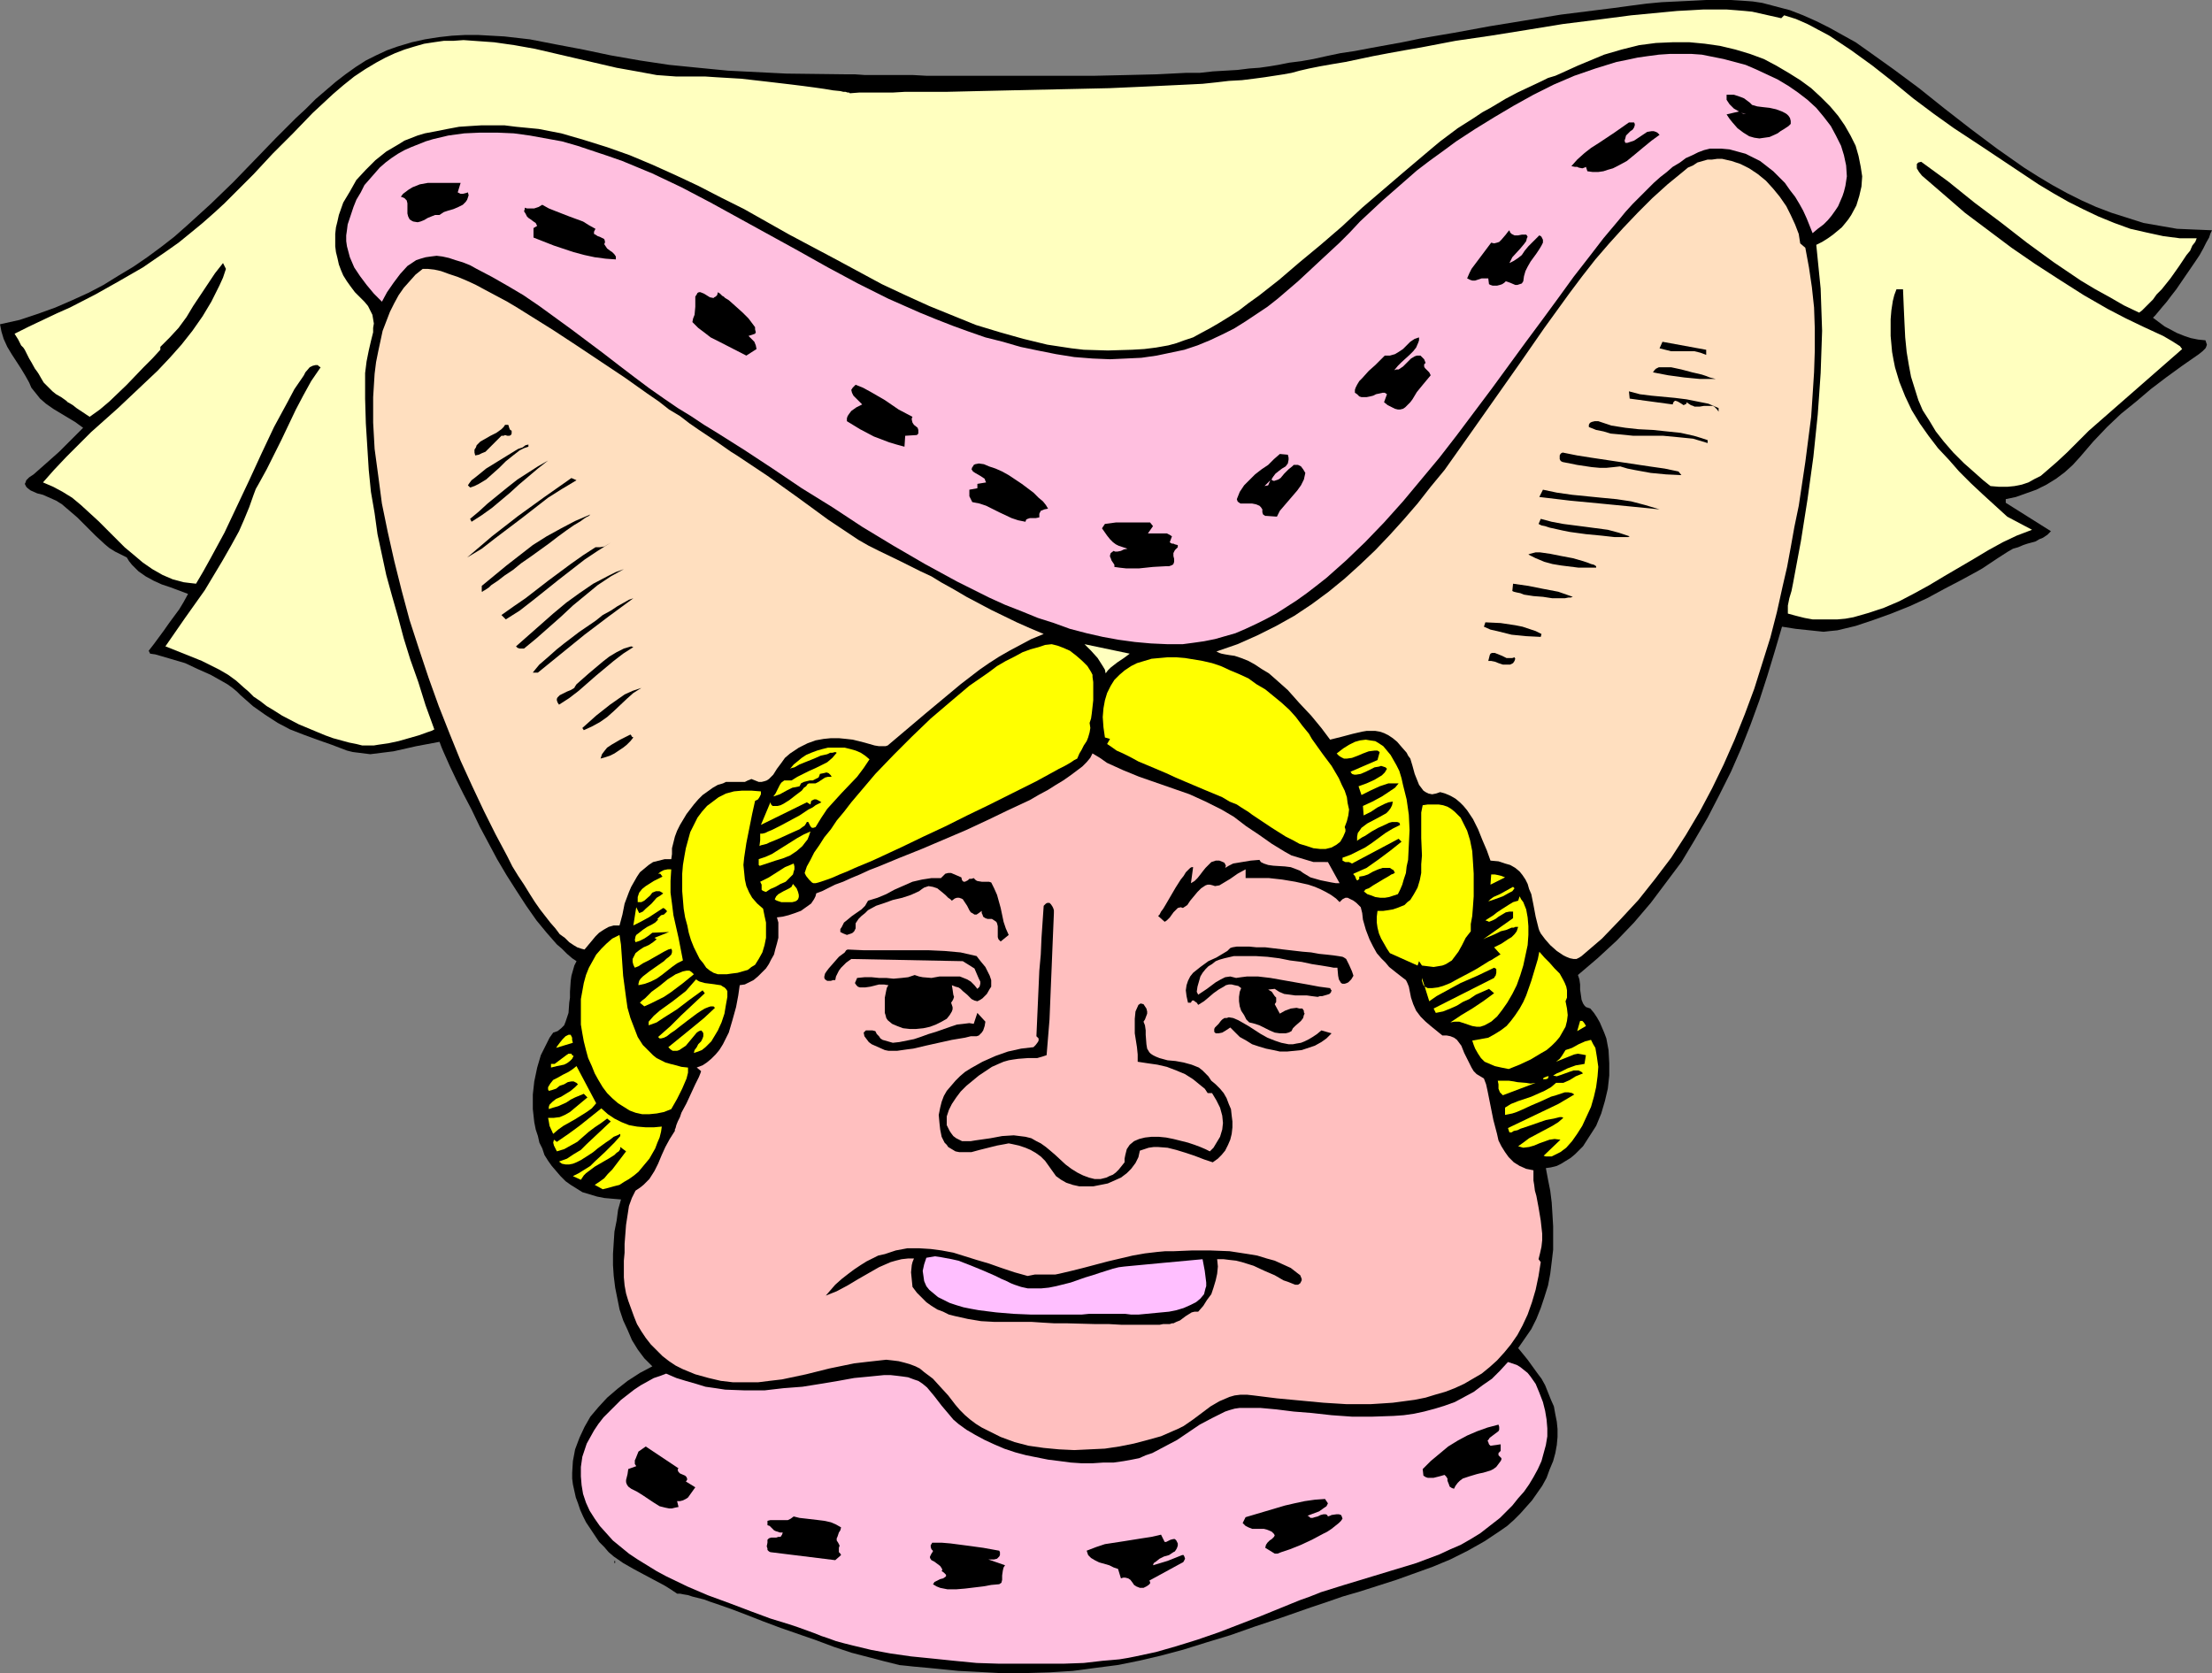 <?xml version="1.0" encoding="UTF-8" standalone="no"?>
<svg
   version="1.0"
   width="129.766mm"
   height="98.162mm"
   id="svg84"
   sodipodi:docname="Queen 19.wmf"
   xmlns:inkscape="http://www.inkscape.org/namespaces/inkscape"
   xmlns:sodipodi="http://sodipodi.sourceforge.net/DTD/sodipodi-0.dtd"
   xmlns="http://www.w3.org/2000/svg"
   xmlns:svg="http://www.w3.org/2000/svg">
  <rect width="100%" height="100%" fill="#808080" stroke="none"/>
  <sodipodi:namedview
     id="namedview84"
     pagecolor="#ffffff"
     bordercolor="#000000"
     borderopacity="0.25"
     inkscape:showpageshadow="2"
     inkscape:pageopacity="0.0"
     inkscape:pagecheckerboard="0"
     inkscape:deskcolor="#d1d1d1"
     inkscape:document-units="mm" />
  <defs
     id="defs1">
    <pattern
       id="WMFhbasepattern"
       patternUnits="userSpaceOnUse"
       width="6"
       height="6"
       x="0"
       y="0" />
  </defs>
  <path
     style="fill:#000000;fill-opacity:1;fill-rule:evenodd;stroke:none"
     d="m 490.455,51.062 -0.323,0.646 -0.323,0.97 -0.646,1.131 -0.646,1.293 -0.808,1.454 -0.97,1.454 -2.101,3.07 -2.101,3.07 -1.131,1.454 -0.97,1.293 -0.97,1.131 -0.808,0.97 -0.808,0.97 -0.485,0.485 2.586,1.939 2.747,1.454 1.616,0.646 1.454,0.485 1.616,0.323 1.616,0.162 0.162,0.485 0.162,0.485 -0.162,0.485 -0.162,0.323 -0.646,0.646 -0.808,0.646 -3.717,2.585 -3.555,2.585 -3.394,2.585 -3.232,2.747 -3.394,2.747 -3.07,2.909 -3.07,3.232 -2.909,3.393 -1.616,1.777 -1.778,1.616 -1.939,1.454 -2.101,1.293 -2.262,1.131 -2.262,0.808 -2.262,0.808 -2.262,0.485 v 0.808 l 10.019,6.302 -0.808,0.808 -0.97,0.646 -0.808,0.323 -0.808,0.485 -1.778,0.485 -0.97,0.323 -1.131,0.485 -1.131,0.323 -1.131,0.646 -2.262,1.454 -2.424,1.616 -0.97,0.646 -1.131,0.646 -3.555,1.939 -3.717,1.939 -3.878,2.101 -3.878,1.777 -4.04,1.616 -4.04,1.454 -3.878,1.293 -4.04,0.97 -1.616,0.162 -1.454,0.162 -3.07,-0.323 -3.07,-0.323 -3.07,-0.485 -1.616,5.494 -1.616,5.332 -1.778,5.494 -1.939,5.332 -2.101,5.332 -2.262,5.171 -2.586,5.171 -2.586,5.009 -2.909,5.009 -2.909,4.848 -3.394,4.524 -3.394,4.524 -3.717,4.363 -3.878,4.04 -4.202,3.878 -4.363,3.717 0.323,0.97 0.162,1.131 v 1.131 l 0.162,1.131 0.162,1.131 0.323,0.808 0.323,0.485 0.323,0.323 0.485,0.162 0.485,0.162 0.808,0.97 0.646,0.97 0.646,1.131 0.485,1.131 0.485,1.131 0.485,1.293 0.485,2.585 0.162,2.909 v 2.747 l -0.323,2.909 -0.646,2.747 -0.808,2.747 -1.131,2.747 -1.454,2.262 -1.454,2.262 -0.97,0.97 -0.808,0.808 -0.97,0.808 -2.101,1.293 -0.97,0.485 -1.293,0.323 -1.131,0.162 0.485,2.585 0.485,2.424 0.323,2.585 0.162,2.585 0.162,2.747 v 2.585 2.585 l -0.323,2.747 -0.323,2.585 -0.485,2.585 -0.808,2.585 -0.808,2.424 -0.97,2.424 -1.131,2.262 -1.454,2.101 -1.454,2.101 2.101,2.585 2.101,2.909 0.97,1.293 0.808,1.454 0.646,1.616 0.646,1.616 0.646,1.454 0.323,1.777 0.323,1.616 0.162,1.616 v 1.777 l -0.162,1.777 -0.323,1.777 -0.485,1.777 -0.808,1.939 -0.646,1.777 -0.97,1.777 -1.131,1.616 -1.131,1.616 -1.293,1.454 -1.293,1.454 -1.454,1.454 -1.454,1.293 -1.616,1.131 -3.394,2.262 -3.717,2.101 -3.878,1.939 -3.878,1.616 -4.04,1.454 -4.04,1.454 -4.04,1.293 -4.04,1.293 -3.878,1.131 -3.717,1.293 -3.394,1.131 -3.232,1.131 -3.232,1.131 -2.909,0.97 -2.909,0.97 -5.494,1.939 -5.333,1.616 -5.171,1.616 -4.848,1.293 -4.848,1.131 -4.848,0.97 -5.01,0.646 -4.848,0.646 -5.171,0.323 -5.333,0.162 h -5.656 l -2.909,-0.162 -3.07,-0.162 -3.232,-0.162 -3.232,-0.323 -3.232,-0.323 -3.555,-0.323 -1.454,-0.162 -1.616,-0.162 -3.232,-0.808 -3.717,-0.97 -3.717,-0.97 -3.878,-1.293 -3.878,-1.454 -7.918,-2.747 -3.878,-1.454 -3.717,-1.454 -3.394,-1.293 -3.232,-1.131 -1.454,-0.485 -1.293,-0.485 -1.293,-0.323 -1.293,-0.323 -0.97,-0.323 -0.97,-0.162 -0.808,-0.162 h -0.646 l -1.454,-0.97 -1.293,-0.808 -2.424,-1.293 -2.424,-1.293 -2.101,-1.131 -2.262,-1.293 -2.101,-1.454 -1.131,-0.97 -0.97,-1.131 -1.131,-1.131 -0.97,-1.454 -0.97,-1.454 -0.97,-1.454 -0.646,-1.293 -0.646,-1.454 -0.485,-1.454 -0.485,-1.293 -0.323,-1.454 -0.323,-1.454 -0.162,-1.293 v -1.293 l 0.162,-2.585 0.485,-2.585 0.97,-2.585 1.131,-2.424 1.293,-2.262 1.778,-2.101 1.939,-2.101 2.262,-1.939 2.262,-1.777 2.747,-1.777 2.747,-1.454 -1.778,-1.777 -1.454,-1.939 -1.293,-2.101 -0.97,-2.262 -0.97,-2.101 -0.808,-2.424 -0.485,-2.424 -0.485,-2.424 -0.323,-2.585 -0.162,-2.424 v -2.424 l 0.162,-2.585 0.162,-2.424 0.485,-2.424 0.323,-2.424 0.646,-2.262 -1.939,-0.162 -1.778,-0.162 -1.616,-0.323 -1.616,-0.485 -1.616,-0.485 -1.293,-0.808 -1.293,-0.808 -1.131,-0.808 -1.131,-1.131 -0.97,-1.131 -0.97,-1.131 -0.808,-1.131 -0.808,-1.293 -0.485,-1.454 -0.646,-1.293 -0.323,-1.454 -0.485,-1.454 -0.323,-1.616 -0.323,-2.909 v -3.232 l 0.323,-2.909 0.646,-3.07 0.808,-2.747 1.293,-2.585 0.646,-1.293 0.808,-1.131 0.97,-0.323 0.808,-0.646 0.646,-0.646 0.323,-0.808 0.323,-0.97 0.323,-0.97 0.162,-2.262 0.162,-1.131 v -1.293 l 0.162,-2.424 0.162,-1.131 0.323,-1.131 0.323,-1.131 0.485,-0.97 -0.97,-0.646 -1.131,-0.97 -1.131,-1.131 -1.131,-0.97 -2.262,-2.585 -2.262,-2.747 -2.262,-3.232 -2.101,-3.232 -2.262,-3.555 -2.101,-3.555 -3.878,-7.271 -1.778,-3.717 -1.778,-3.393 -1.616,-3.232 -1.454,-3.07 -1.293,-2.909 -0.485,-1.131 -0.485,-1.293 -2.586,0.485 -2.586,0.485 -5.01,1.131 -2.586,0.323 -2.586,0.323 -1.293,-0.162 -1.293,-0.162 -1.293,-0.162 -1.293,-0.323 -3.394,-1.293 -3.232,-1.131 -3.07,-1.131 -2.909,-1.131 -2.747,-1.454 -2.747,-1.777 -2.747,-1.939 -1.454,-1.293 -1.293,-1.131 -0.808,-0.808 -0.97,-0.808 -1.131,-0.808 -1.131,-0.646 -2.586,-1.454 -2.909,-1.293 -2.747,-1.293 -2.747,-0.808 -2.747,-0.808 -1.131,-0.323 -1.131,-0.162 -0.323,-0.646 1.131,-1.454 2.262,-3.07 1.131,-1.616 2.262,-3.07 0.97,-1.616 0.97,-1.777 -3.878,-1.454 -1.939,-0.646 -1.778,-0.808 -1.778,-0.97 -1.616,-1.131 -1.454,-1.454 -0.646,-0.808 -0.485,-0.808 -1.293,-0.646 -1.293,-0.646 -1.293,-0.808 -0.97,-0.808 -2.101,-1.939 -2.101,-2.101 -1.939,-1.939 -2.262,-1.939 -1.131,-0.97 -1.293,-0.808 -1.454,-0.646 -1.454,-0.646 -0.646,-0.162 -0.646,-0.162 -1.454,-0.646 -0.646,-0.485 -0.323,-0.323 -0.323,-0.646 0.162,-0.323 0.162,-0.485 0.323,-0.323 0.323,-0.323 0.485,-0.323 0.485,-0.323 2.747,-2.424 2.909,-2.585 2.586,-2.585 2.747,-2.747 -1.778,-1.293 -1.616,-0.97 L 11.797,90.651 10.181,89.52 8.888,88.389 7.595,86.773 6.949,85.965 6.464,84.834 5.656,83.38 4.686,81.764 2.586,78.532 1.616,76.916 0.808,75.139 0.323,73.523 0,71.907 l 4.363,-0.97 3.878,-1.293 4.04,-1.454 3.717,-1.616 3.555,-1.616 3.394,-1.777 3.394,-2.101 3.232,-1.939 3.07,-2.101 3.07,-2.262 2.909,-2.262 2.747,-2.424 5.333,-4.848 5.01,-4.848 4.848,-5.009 4.525,-4.686 4.525,-4.524 2.262,-2.101 2.101,-2.101 2.262,-1.939 2.262,-1.939 2.101,-1.616 2.262,-1.616 2.262,-1.454 2.262,-1.131 2.424,-1.131 2.262,-0.808 3.232,-0.97 2.909,-0.646 3.07,-0.485 2.909,-0.323 2.909,-0.162 h 2.909 l 2.909,0.162 2.909,0.162 5.656,0.646 5.818,1.131 5.979,1.131 6.141,1.293 6.464,1.131 6.464,0.97 6.464,0.646 6.626,0.646 6.464,0.323 6.464,0.323 13.251,0.162 h 1.939 l 2.262,0.162 h 5.01 2.747 2.909 l 2.909,0.162 h 3.07 6.464 6.787 14.059 6.949 l 7.11,-0.162 6.626,-0.162 3.232,-0.162 3.232,-0.162 h 3.07 l 2.909,-0.323 2.747,-0.162 2.747,-0.162 2.586,-0.323 2.262,-0.162 2.262,-0.323 1.939,-0.323 2.424,-0.485 2.586,-0.323 2.747,-0.485 2.909,-0.646 3.07,-0.646 3.232,-0.485 3.394,-0.646 3.555,-0.646 3.555,-0.646 3.878,-0.808 7.595,-1.293 7.918,-1.454 7.918,-1.293 7.918,-1.293 7.757,-0.97 3.878,-0.485 3.555,-0.485 3.717,-0.485 3.394,-0.323 3.394,-0.162 3.394,-0.162 L 378.305,0 h 5.494 l 2.586,0.162 2.262,0.162 2.101,0.323 3.07,0.808 3.07,0.808 2.909,1.131 2.909,1.293 2.909,1.454 2.909,1.616 2.909,1.616 2.747,1.939 5.656,4.04 5.656,4.201 5.656,4.524 5.818,4.524 5.818,4.363 5.979,4.201 3.07,1.939 3.232,1.939 3.232,1.777 3.232,1.616 3.232,1.454 3.394,1.293 3.555,1.131 3.555,1.131 3.717,0.646 3.717,0.646 3.717,0.162 z"
     id="path1" />
  <path
     style="fill:#ffffbf;fill-opacity:1;fill-rule:evenodd;stroke:none"
     d="m 394.95,4.04 0.646,-0.646 2.586,0.808 2.586,1.131 2.424,1.293 2.424,1.293 2.424,1.616 2.424,1.616 4.686,3.393 4.525,3.555 4.525,3.717 4.525,3.393 2.262,1.616 2.262,1.616 6.141,4.04 6.302,4.201 6.302,4.201 3.232,1.939 3.394,1.939 3.232,1.616 3.394,1.616 3.555,1.454 3.555,1.293 3.555,0.808 3.717,0.808 3.717,0.485 h 3.717 l -0.323,0.808 -0.646,0.808 -0.485,1.131 -0.808,0.97 -1.616,2.424 -1.939,2.747 -1.939,2.424 -1.131,1.131 -0.808,1.131 -0.97,0.97 -0.808,0.808 -0.646,0.646 -0.646,0.485 -3.394,-1.616 -3.07,-1.777 -3.232,-1.777 -3.232,-1.939 -5.979,-4.04 -5.979,-4.363 -5.818,-4.524 -5.818,-4.363 -5.818,-4.686 -5.979,-4.363 -0.646,0.162 -0.323,0.323 v 0.485 0.485 l 0.485,0.808 0.646,0.808 4.686,4.04 4.848,4.201 5.171,3.878 5.171,3.878 5.171,3.555 5.494,3.555 5.333,3.393 5.333,3.07 4.04,2.101 4.04,1.939 4.202,1.939 1.939,1.131 1.778,1.131 0.485,0.646 -10.342,9.049 -10.342,9.049 -2.424,2.424 -2.424,2.424 -2.262,2.101 -2.424,2.101 -1.131,0.97 -1.293,0.646 -1.454,0.808 -1.454,0.485 -1.616,0.323 -1.616,0.162 h -1.778 l -1.939,-0.162 -1.616,-1.293 -1.454,-1.293 -1.454,-1.293 -1.293,-1.131 -2.424,-2.424 -2.101,-2.424 -1.778,-2.262 -1.454,-2.424 -1.454,-2.262 -0.97,-2.262 -0.808,-2.585 -0.808,-2.585 -0.485,-2.585 -0.485,-2.909 -0.323,-3.232 -0.162,-3.232 -0.162,-3.555 -0.162,-3.878 h -1.454 l -0.485,1.293 -0.323,1.293 -0.323,2.101 -0.162,1.939 v 1.777 1.939 l 0.162,1.777 0.162,1.777 0.323,1.777 0.323,1.616 0.97,3.232 1.293,3.232 1.454,3.07 1.778,2.909 1.939,2.747 2.101,2.747 2.424,2.585 2.262,2.585 2.586,2.585 2.586,2.424 5.494,5.009 5.494,2.909 -3.394,1.293 -3.07,1.454 -3.232,1.777 -3.232,1.939 -6.626,3.878 -3.232,1.939 -3.232,1.777 -3.394,1.777 -3.394,1.454 -3.394,1.131 -3.394,0.97 -1.778,0.323 -1.778,0.162 h -1.939 -1.778 -1.778 l -1.778,-0.323 -1.939,-0.485 -1.778,-0.485 v -1.777 l 0.323,-1.616 0.485,-1.616 0.323,-1.616 1.778,-9.534 1.454,-9.211 1.293,-9.372 0.97,-9.372 0.323,-4.524 0.323,-4.686 0.162,-4.686 0.162,-4.686 -0.162,-4.686 -0.162,-4.686 -0.485,-4.848 -0.485,-4.848 1.293,-0.646 1.293,-0.808 1.131,-0.808 0.97,-0.808 0.97,-0.808 0.808,-0.97 0.646,-0.808 0.646,-0.97 1.131,-2.101 0.646,-2.101 0.485,-2.101 0.162,-2.262 -0.323,-2.101 -0.485,-2.424 -0.646,-2.262 -1.131,-2.262 -1.293,-2.262 -1.454,-2.101 -1.778,-2.101 -2.101,-2.101 -2.101,-1.939 -2.424,-1.777 -2.586,-1.616 -2.747,-1.616 -2.747,-1.454 -3.07,-1.131 -3.232,-0.97 -3.394,-0.808 -3.394,-0.485 -3.394,-0.323 h -3.717 l -3.717,0.162 -3.717,0.485 -3.878,0.97 -3.878,1.131 -3.878,1.616 -1.939,0.808 -1.778,0.808 -1.778,0.808 -1.454,0.646 -1.616,0.485 -1.293,0.646 -2.747,1.293 -2.747,1.293 -2.747,1.454 -1.616,0.97 -1.616,0.97 -1.778,0.97 -1.939,1.293 -1.778,1.131 -1.778,1.131 -1.939,1.454 -1.939,1.454 -1.939,1.616 -2.101,1.777 -4.202,3.555 -4.525,3.878 -4.525,3.878 -4.525,4.201 -4.686,4.04 -4.686,3.878 -4.525,3.878 -4.525,3.555 -2.262,1.616 -2.101,1.616 -2.262,1.454 -2.101,1.293 -1.939,1.131 -2.101,1.131 -1.778,0.97 -1.939,0.646 -1.778,0.646 -1.778,0.485 -2.747,0.485 -2.586,0.323 -2.747,0.162 -5.333,0.162 -5.333,-0.162 -2.747,-0.323 -5.333,-0.808 -5.333,-1.293 -5.171,-1.454 -5.333,-1.616 -5.171,-2.101 -5.171,-2.101 -5.333,-2.424 -5.171,-2.424 -10.181,-5.494 -10.342,-5.494 -10.019,-5.656 -5.171,-2.585 -5.01,-2.585 -5.171,-2.424 -5.01,-2.262 -5.01,-2.101 -5.01,-1.777 -5.171,-1.616 -5.01,-1.454 -5.01,-0.97 -5.01,-0.485 -2.586,-0.323 h -2.424 -2.586 l -2.586,0.162 -2.424,0.162 -2.586,0.485 -2.424,0.485 -2.586,0.485 -1.616,0.485 -2.909,1.131 -1.293,0.808 -2.747,1.616 -2.424,1.939 -2.101,2.101 -2.101,2.262 -1.454,2.585 -1.454,2.424 -0.97,2.747 -0.323,1.454 -0.323,1.293 -0.162,1.454 v 1.293 1.454 l 0.162,1.293 0.323,1.293 0.323,1.454 0.485,1.293 0.485,1.131 0.808,1.293 0.808,1.131 0.97,1.293 1.131,1.131 0.97,0.97 0.808,0.97 0.485,0.97 0.485,0.97 0.162,0.97 0.162,0.97 -0.162,0.97 v 0.97 l -0.485,1.939 -0.485,2.101 -0.485,2.424 -0.162,1.293 -0.162,1.293 v 5.656 l 0.162,5.494 0.323,5.171 0.323,5.171 0.485,4.848 0.808,4.686 0.646,4.686 0.97,4.524 0.97,4.524 1.293,4.686 1.293,4.524 1.293,4.848 1.454,4.686 1.778,5.009 1.616,5.171 1.939,5.332 -0.646,0.323 -0.97,0.323 -1.778,0.646 -2.262,0.646 -2.262,0.646 -2.262,0.485 -2.262,0.323 -0.97,0.162 h -0.97 -0.808 -0.808 l -1.293,-0.323 -1.616,-0.323 -1.778,-0.485 -1.778,-0.485 -1.778,-0.646 -1.939,-0.808 -3.878,-1.616 -3.717,-1.939 -1.778,-1.131 -1.616,-0.97 -1.454,-1.131 -1.454,-0.97 -1.131,-1.131 -1.131,-0.97 -1.616,-1.454 -1.778,-1.293 -1.939,-1.131 -1.939,-0.97 -1.939,-0.97 -4.04,-1.616 -4.04,-1.616 4.363,-6.302 4.363,-6.14 1.939,-3.232 1.939,-3.232 1.939,-3.393 1.778,-3.232 1.131,-2.585 1.131,-2.747 0.97,-2.747 0.485,-1.293 0.646,-1.131 1.778,-3.232 1.616,-3.232 1.616,-3.232 3.232,-6.787 1.616,-3.07 1.778,-3.232 2.101,-3.07 -0.323,-0.162 -0.323,-0.323 h -0.485 l -0.646,0.162 -0.646,0.323 -0.97,1.131 -0.323,0.646 -0.323,0.485 -1.778,2.585 -1.454,2.747 -3.07,5.656 -2.747,5.817 -2.747,5.979 -2.747,5.817 -2.747,5.817 -3.07,5.656 -1.616,2.909 -1.616,2.747 -1.454,-0.162 -1.293,-0.162 -2.424,-0.646 -2.262,-0.97 -2.262,-1.293 -2.101,-1.454 -2.101,-1.777 -1.939,-1.616 -1.939,-1.939 -3.878,-3.878 -1.939,-1.777 -1.939,-1.777 -1.939,-1.616 -2.101,-1.293 -2.101,-1.131 -2.262,-0.97 2.424,-2.747 2.747,-2.909 2.747,-2.747 2.747,-2.747 5.979,-5.332 5.818,-5.494 2.909,-2.747 2.747,-2.909 2.586,-2.909 2.424,-3.07 2.262,-3.232 1.939,-3.232 1.778,-3.555 0.808,-1.777 0.646,-1.939 -0.646,-1.293 -1.778,2.262 -1.616,2.424 -3.232,4.848 -1.454,2.424 -1.778,2.424 -1.939,2.101 -2.101,2.101 v 0.646 l -1.778,1.939 -1.939,1.939 -3.717,3.878 -3.878,3.717 -2.101,1.777 -2.262,1.616 -0.97,-0.646 -0.97,-0.646 -0.97,-0.646 -0.808,-0.646 -0.808,-0.485 -0.323,-0.162 -0.323,-0.323 -1.131,-0.808 -1.131,-0.646 -0.808,-0.646 -0.646,-0.646 -0.646,-0.646 L 9.696,84.834 9.211,84.026 8.565,82.895 8.242,82.41 7.757,81.764 6.949,80.309 6.464,79.501 5.979,78.532 5.494,77.562 5.171,77.078 4.686,76.593 4.04,75.3 3.232,74.007 l 3.232,-1.616 3.07,-1.454 3.07,-1.454 2.909,-1.293 5.656,-2.909 5.171,-2.909 5.333,-3.07 2.586,-1.777 2.586,-1.777 2.747,-1.939 2.586,-2.101 2.747,-2.262 2.747,-2.424 2.101,-1.939 2.101,-2.101 4.363,-4.363 2.101,-2.262 2.101,-2.262 4.525,-4.524 4.363,-4.524 2.262,-2.101 2.262,-2.101 2.262,-1.939 2.424,-1.939 2.424,-1.616 2.424,-1.454 2.101,-1.131 2.101,-0.97 2.101,-0.808 2.101,-0.646 2.262,-0.646 2.101,-0.323 2.262,-0.323 h 2.101 l 2.262,-0.162 2.262,0.162 4.525,0.323 4.525,0.646 4.525,0.808 9.05,2.101 9.05,2.101 4.525,0.808 4.363,0.808 4.363,0.323 h 2.101 2.101 2.262 l 2.424,0.162 2.747,0.162 2.747,0.162 5.656,0.646 5.494,0.646 2.586,0.323 2.424,0.323 2.262,0.323 1.939,0.323 1.616,0.162 0.646,0.162 h 0.485 l 0.485,0.162 h 0.323 l 0.162,0.162 v 0 l 2.101,-0.162 h 2.262 2.424 2.747 l 2.747,-0.162 h 3.07 3.07 3.232 l 6.787,-0.162 7.11,-0.162 14.706,-0.323 7.272,-0.162 7.272,-0.323 6.787,-0.323 3.394,-0.162 3.232,-0.162 3.07,-0.323 2.747,-0.323 2.909,-0.162 2.586,-0.323 2.424,-0.323 2.101,-0.323 2.101,-0.323 1.778,-0.323 1.778,-0.485 2.101,-0.485 2.424,-0.485 2.747,-0.485 2.909,-0.485 3.07,-0.646 3.07,-0.646 3.394,-0.646 3.555,-0.646 3.717,-0.646 7.595,-1.454 7.757,-1.131 8.08,-1.293 7.918,-1.293 7.757,-0.97 3.717,-0.485 3.717,-0.485 3.394,-0.323 3.394,-0.323 3.394,-0.323 3.07,-0.162 2.747,-0.162 h 2.747 2.424 l 2.101,0.162 1.939,0.162 1.616,0.162 z"
     id="path2" />
  <path
     style="fill:#ffbfdf;fill-opacity:1;fill-rule:evenodd;stroke:none"
     d="m 401.899,51.708 -0.646,-1.616 -0.646,-1.616 -0.808,-1.777 -0.808,-1.454 -0.97,-1.616 -1.131,-1.454 -1.131,-1.616 -1.293,-1.293 -1.293,-1.293 -1.454,-1.131 -1.454,-1.131 -1.616,-0.808 -1.616,-0.808 -1.778,-0.485 -1.778,-0.485 -1.778,-0.162 h -1.293 -1.293 l -1.293,0.323 -1.293,0.485 -1.293,0.646 -1.454,0.646 -1.293,0.97 -1.616,0.97 -1.293,1.131 -1.454,1.131 -1.454,1.293 -1.616,1.616 -1.454,1.454 -1.616,1.616 -1.616,1.777 -1.454,1.777 -3.394,4.04 -3.232,4.201 -3.394,4.363 -3.394,4.686 -3.555,4.848 -3.717,5.009 -7.434,10.18 -7.757,10.342 -3.878,5.009 -4.04,4.848 -4.04,4.848 -4.202,4.686 -4.202,4.363 -4.202,4.04 -4.363,3.878 -2.262,1.777 -2.101,1.616 -2.262,1.616 -2.262,1.454 -2.262,1.454 -2.101,1.131 -2.262,1.131 -2.424,1.131 -2.262,0.97 -2.262,0.646 -2.262,0.646 -2.424,0.485 -2.262,0.323 -2.424,0.323 h -3.555 l -3.555,-0.162 -3.555,-0.323 -3.555,-0.485 -3.555,-0.646 -3.555,-0.808 -3.717,-0.97 -3.555,-1.293 -3.555,-1.131 -3.555,-1.454 -3.717,-1.454 -3.555,-1.616 -7.11,-3.555 -7.11,-3.878 -6.949,-4.04 -6.949,-4.201 -6.626,-4.363 -6.787,-4.201 -6.464,-4.363 -6.141,-4.04 -6.141,-3.878 -2.909,-1.777 -2.909,-1.939 -2.909,-1.777 -3.07,-2.101 -3.232,-2.262 -3.232,-2.424 -3.394,-2.585 -3.555,-2.747 -7.11,-5.332 -3.555,-2.585 -3.555,-2.585 -3.555,-2.424 -3.555,-2.101 -3.394,-1.939 -3.394,-1.777 -1.454,-0.808 -1.616,-0.646 -1.616,-0.485 -1.454,-0.485 -1.454,-0.323 -1.293,-0.162 -1.293,0.162 -1.131,0.162 -1.131,0.323 -0.97,0.323 -0.97,0.646 -0.97,0.646 -1.616,1.777 -1.454,1.939 -1.454,2.101 -1.131,2.101 -1.778,-1.777 -1.616,-1.939 -1.454,-1.939 -1.293,-1.939 -0.97,-2.262 -0.646,-2.424 -0.162,-1.131 V 52.193 l 0.162,-1.131 0.162,-1.293 0.646,-1.939 0.646,-1.939 0.646,-1.616 0.97,-1.616 0.808,-1.616 2.262,-2.585 1.131,-1.293 1.293,-1.131 1.293,-0.97 1.454,-0.97 1.454,-0.808 1.454,-0.646 1.616,-0.646 1.616,-0.646 1.616,-0.485 3.394,-0.808 3.555,-0.485 3.555,-0.162 h 3.717 l 3.717,0.162 3.555,0.485 3.555,0.646 3.555,0.646 3.394,0.97 3.394,1.131 3.394,1.131 3.232,1.131 6.626,2.747 6.464,3.07 6.464,3.393 6.464,3.555 6.464,3.555 6.464,3.555 6.626,3.717 6.626,3.555 6.787,3.393 6.949,3.07 3.555,1.454 3.717,1.454 3.555,1.293 3.717,1.293 3.878,0.97 3.878,1.131 3.878,0.808 4.04,0.808 4.04,0.646 4.04,0.323 3.878,0.162 3.555,-0.162 3.394,-0.162 3.394,-0.485 3.07,-0.646 3.07,-0.646 2.909,-0.97 2.747,-1.131 2.747,-1.293 2.586,-1.293 2.586,-1.616 2.424,-1.616 2.424,-1.616 2.262,-1.777 4.525,-3.878 4.686,-4.363 4.525,-4.201 2.262,-2.262 2.262,-2.424 4.848,-4.524 5.171,-4.524 2.586,-2.262 2.747,-2.101 2.909,-2.101 3.07,-2.262 4.202,-2.747 4.202,-2.585 4.363,-2.585 4.363,-2.424 4.525,-2.262 4.525,-1.939 4.686,-1.616 4.686,-1.454 2.424,-0.485 2.262,-0.485 2.262,-0.323 2.424,-0.323 2.424,-0.162 h 2.424 2.424 l 2.262,0.162 2.424,0.485 2.424,0.485 2.424,0.646 2.424,0.646 2.262,0.97 2.424,1.131 2.424,1.131 2.424,1.454 2.101,1.454 2.101,1.616 1.939,1.777 1.616,1.939 1.616,2.101 1.131,2.101 1.131,2.262 0.646,2.101 0.485,2.262 0.162,2.424 -0.323,2.101 -0.323,1.293 -0.323,0.97 -0.485,1.131 -0.485,1.131 -0.646,0.97 -0.808,1.131 -0.808,0.97 -0.97,0.97 -1.293,0.97 z"
     id="path3" />
  <path
     style="fill:#000000;fill-opacity:1;fill-rule:evenodd;stroke:none"
     d="m 388.486,23.269 1.131,0.323 1.293,0.162 1.454,0.162 1.454,0.323 1.293,0.485 0.646,0.323 0.485,0.323 0.323,0.323 0.323,0.485 0.162,0.646 v 0.646 l -0.162,0.162 -0.323,0.323 -0.485,0.323 -0.485,0.323 -0.808,0.485 -0.646,0.485 -1.778,0.808 -1.131,0.162 -1.131,0.162 -1.131,-0.162 -1.131,-0.323 -1.293,-0.808 -1.293,-0.97 -1.131,-1.293 -0.646,-0.808 -0.646,-0.97 2.747,-0.646 -1.131,-0.646 -0.97,-0.97 -0.323,-0.485 -0.323,-0.485 v -0.485 -0.646 h 1.616 l 1.454,0.485 0.808,0.323 0.646,0.485 0.646,0.485 z"
     id="path4" />
  <path
     style="fill:#ffbfdf;fill-opacity:1;fill-rule:evenodd;stroke:none"
     d="m 387.193,25.208 -1.131,-0.162 0.485,0.162 z"
     id="path5" />
  <path
     style="fill:#000000;fill-opacity:1;fill-rule:evenodd;stroke:none"
     d="m 362.307,27.147 0.162,0.323 v 0.323 l -0.162,0.485 -0.323,0.485 -0.485,0.323 -0.485,0.485 -0.485,0.485 -0.162,0.646 -0.162,0.485 0.162,0.485 h 0.485 l 0.485,-0.162 0.97,-0.323 0.97,-0.646 0.97,-0.646 0.97,-0.646 0.97,-0.162 h 0.485 l 0.485,0.162 0.323,0.162 0.485,0.485 -1.778,1.293 -1.778,1.454 -1.939,1.616 -1.778,1.454 -2.101,1.131 -0.97,0.485 -1.131,0.323 -0.97,0.323 -1.131,0.162 h -1.293 l -1.131,-0.162 -0.323,-0.97 -0.323,0.162 -0.485,0.162 -0.808,-0.162 -0.323,-0.162 h -0.485 l -0.808,-0.162 1.293,-1.454 1.616,-1.454 1.454,-1.131 1.778,-1.131 3.394,-2.262 3.232,-2.262 z"
     id="path6" />
  <path
     style="fill:#ffdfbf;fill-opacity:1;fill-rule:evenodd;stroke:none"
     d="m 399.152,53.97 1.131,0.97 0.808,4.363 0.646,4.363 0.485,4.524 0.162,4.686 v 4.848 l -0.162,4.848 -0.323,5.009 -0.323,4.848 -0.646,5.009 -0.646,5.009 -1.454,9.695 -0.97,4.686 -0.808,4.524 -0.808,4.363 -0.97,4.201 -1.293,5.817 -1.454,5.656 -1.778,5.656 -1.778,5.656 -2.101,5.656 -2.262,5.656 -2.424,5.494 -2.586,5.332 -2.747,5.171 -3.07,5.171 -3.232,5.009 -3.555,4.686 -3.717,4.686 -4.04,4.363 -4.04,4.201 -4.525,3.878 -0.485,0.323 -0.646,0.323 h -0.646 l -0.808,-0.162 -0.808,-0.323 -0.646,-0.323 -1.454,-0.97 -1.454,-1.293 -1.131,-1.293 -0.97,-1.293 -0.323,-0.646 -0.162,-0.485 -0.646,-2.585 -0.485,-2.585 -0.485,-2.424 -0.485,-1.131 -0.323,-1.131 -0.485,-0.97 -0.646,-0.97 -0.646,-0.808 -0.97,-0.808 -1.131,-0.646 -1.131,-0.323 -1.454,-0.485 -1.778,-0.162 -0.808,-2.262 -0.97,-2.262 -0.97,-2.424 -1.131,-2.262 -1.293,-1.939 -0.808,-0.97 -0.808,-0.808 -0.97,-0.808 -1.131,-0.646 -1.131,-0.485 -1.131,-0.323 -0.97,0.323 -0.808,0.162 -0.808,-0.162 -0.646,-0.323 -0.485,-0.323 -0.485,-0.646 -0.485,-0.646 -0.323,-0.808 -0.646,-1.616 -0.485,-1.777 -0.485,-1.616 -0.485,-0.646 -0.323,-0.646 -1.131,-1.293 -0.97,-1.131 -0.97,-0.808 -0.97,-0.646 -0.97,-0.485 -0.97,-0.323 -0.97,-0.162 h -0.97 -0.97 l -0.97,0.162 -2.101,0.485 -2.424,0.646 -2.586,0.646 -0.97,-1.293 -0.97,-1.293 -2.262,-2.747 -2.586,-2.747 -2.586,-2.909 -2.909,-2.585 -1.293,-1.131 -1.616,-0.97 -1.454,-0.97 -1.454,-0.808 -1.616,-0.646 -1.454,-0.485 -1.131,-0.162 -0.97,-0.162 -0.808,-0.162 -0.485,-0.162 -0.646,-0.323 4.686,-1.616 4.363,-1.939 4.202,-2.101 4.04,-2.262 3.878,-2.585 3.717,-2.747 3.555,-2.909 3.394,-3.07 3.394,-3.232 3.232,-3.393 3.07,-3.393 3.07,-3.555 2.909,-3.717 3.07,-3.717 5.494,-7.756 11.15,-15.836 5.494,-7.918 5.494,-7.595 2.909,-3.878 2.909,-3.717 3.07,-3.555 3.07,-3.393 3.232,-3.393 3.232,-3.232 3.394,-3.07 3.555,-2.909 0.97,-0.808 1.131,-0.485 0.97,-0.646 1.131,-0.323 1.131,-0.323 h 0.97 l 1.131,-0.162 h 1.131 l 2.101,0.485 1.939,0.646 1.939,0.97 1.939,1.293 1.778,1.454 1.616,1.777 1.454,1.777 1.454,2.101 0.97,1.939 0.97,2.101 0.808,2.101 z"
     id="path7" />
  <path
     style="fill:#000000;fill-opacity:1;fill-rule:evenodd;stroke:none"
     d="m 101.485,42.659 0.323,0.162 0.323,0.162 h 0.485 l 0.646,-0.162 0.485,-0.162 0.162,0.646 -0.162,0.485 -0.162,0.485 -0.323,0.485 -0.646,0.646 -0.97,0.485 -1.131,0.485 -1.131,0.323 -0.97,0.323 -0.97,0.646 h -0.97 l -0.808,0.323 -0.808,0.323 -0.808,0.485 -0.808,0.323 -0.646,0.162 -0.97,-0.162 -0.323,-0.162 -0.485,-0.323 -0.323,-0.646 -0.162,-0.646 v -2.262 l -0.162,-0.646 -0.485,-0.485 -0.323,-0.162 -0.485,-0.162 0.485,-0.646 0.646,-0.485 0.646,-0.485 0.808,-0.485 1.616,-0.646 1.778,-0.323 h 1.778 1.939 1.939 1.616 z"
     id="path8" />
  <path
     style="fill:#000000;fill-opacity:1;fill-rule:evenodd;stroke:none"
     d="m 132.027,50.739 -0.162,0.323 -0.162,0.323 v 0.485 l 0.323,0.162 0.485,0.323 0.485,0.162 0.97,0.485 0.162,0.485 v 0.323 l -0.162,0.323 0.323,0.485 0.323,0.485 0.646,0.485 0.485,0.323 0.485,0.485 0.323,0.485 v 0.646 l -2.262,-0.162 -2.424,-0.323 -2.262,-0.485 -2.424,-0.646 -4.363,-1.454 -4.525,-1.777 v -2.101 l 0.808,-0.485 -0.323,-0.646 -0.485,-0.323 -0.646,-0.485 -0.485,-0.323 -0.323,-0.323 -0.323,-0.646 -0.323,-0.485 0.162,-0.485 v -0.323 l 0.485,0.162 h 0.485 1.131 l 0.97,-0.323 0.808,-0.485 1.454,0.808 1.616,0.646 2.909,1.131 3.07,1.131 1.293,0.808 z"
     id="path9" />
  <path
     style="fill:#000000;fill-opacity:1;fill-rule:evenodd;stroke:none"
     d="m 337.905,54.132 -0.808,0.97 -1.778,1.939 -0.323,0.646 -0.323,0.646 0.97,-0.485 0.97,-0.646 0.808,-0.646 0.646,-0.97 0.808,-0.97 0.808,-0.808 0.808,-0.808 0.808,-0.808 0.323,0.162 0.162,0.162 0.323,0.646 v 0.646 l -0.323,0.646 -0.485,0.808 -0.646,0.97 -1.293,1.777 -0.646,1.131 -0.485,0.97 -0.323,1.131 -0.162,1.131 -0.323,0.485 -0.485,0.162 -0.485,0.162 h -0.485 l -1.131,-0.485 -0.97,-0.323 -0.323,0.323 -0.485,0.323 -0.485,0.162 -0.646,0.162 h -0.97 l -0.485,-0.162 -0.323,-0.162 -0.162,-1.293 h -0.808 -0.646 l -0.97,0.323 -0.485,0.162 h -0.646 l -0.485,-0.162 -0.646,-0.323 0.485,-1.131 0.485,-0.97 1.454,-1.939 1.454,-1.939 1.454,-1.939 0.646,0.162 0.646,-0.162 0.485,-0.162 0.485,-0.485 0.97,-1.131 0.485,-0.646 0.323,-0.323 0.162,0.485 0.323,0.323 0.323,0.162 0.323,0.162 h 0.808 l 0.808,-0.162 h 0.646 0.323 l 0.162,0.162 0.162,0.323 -0.162,0.323 -0.162,0.646 z"
     id="path10" />
  <path
     style="fill:#ffdfbf;fill-opacity:1;fill-rule:evenodd;stroke:none"
     d="m 231.411,140.582 -2.747,1.131 -2.424,1.293 -2.424,1.293 -2.262,1.293 -2.262,1.454 -2.101,1.454 -4.202,3.232 -3.878,3.232 -3.878,3.232 -4.202,3.555 -4.202,3.555 -0.485,0.162 h -0.646 -0.808 l -0.97,-0.162 -1.131,-0.323 -1.131,-0.323 -1.293,-0.323 -1.293,-0.323 -1.454,-0.162 -1.616,-0.162 h -1.778 l -1.616,0.162 -1.778,0.323 -1.778,0.646 -1.939,0.97 -1.939,1.293 -1.131,0.97 -0.808,1.131 -0.97,1.293 -0.808,1.293 -0.97,0.97 -0.485,0.323 -0.485,0.162 -0.646,0.162 h -0.646 l -0.808,-0.323 -0.808,-0.323 -0.808,0.323 -0.646,0.323 h -1.778 -1.454 -0.97 l -0.646,0.323 -1.131,0.323 -1.131,0.646 -1.131,0.808 -1.131,0.808 -0.97,0.97 -0.97,1.131 -1.616,2.101 -1.454,2.424 -0.646,1.293 -0.485,1.293 -0.323,1.293 -0.323,1.293 v 1.293 l -0.162,1.131 h -1.454 l -1.293,0.323 -1.293,0.323 -0.97,0.646 -0.97,0.808 -0.97,0.808 -0.646,0.97 -0.646,1.131 -0.646,1.131 -0.485,1.131 -0.97,2.585 -0.485,2.424 -0.646,2.424 h -1.293 l -1.131,0.323 -1.131,0.646 -0.97,0.646 -0.808,0.808 -0.808,0.97 -0.808,0.97 -0.808,0.97 -0.646,-0.162 -0.97,-0.323 -0.808,-0.485 -0.97,-0.646 -0.97,-0.97 -1.131,-0.808 -0.97,-1.293 -1.131,-1.293 -1.131,-1.454 -1.131,-1.454 -1.131,-1.616 -1.131,-1.777 -1.293,-2.101 -1.293,-1.939 -1.293,-2.101 -1.131,-2.262 -2.586,-4.848 -2.586,-5.171 -2.586,-5.494 -2.586,-5.656 -2.424,-5.979 -2.424,-6.14 -2.262,-6.302 -2.101,-6.302 -2.101,-6.464 -1.778,-6.625 -1.616,-6.464 -1.454,-6.464 -1.293,-6.302 -0.808,-6.14 -0.808,-5.979 -0.162,-2.909 -0.162,-2.909 v -2.909 -2.747 l 0.162,-2.585 0.162,-2.585 0.323,-2.585 0.485,-2.424 0.485,-2.262 0.485,-2.262 0.808,-2.101 0.808,-2.101 0.97,-1.939 0.97,-1.777 1.131,-1.616 1.293,-1.454 1.293,-1.454 1.616,-1.293 h 1.131 l 1.454,0.162 1.454,0.323 1.778,0.646 1.939,0.646 1.939,0.808 2.101,0.97 2.101,1.131 2.424,1.293 2.424,1.293 2.424,1.454 2.586,1.616 5.171,3.232 5.171,3.393 10.666,7.11 5.01,3.555 2.586,1.777 2.262,1.777 2.424,1.454 2.101,1.616 2.101,1.454 1.939,1.293 1.939,1.293 1.616,1.131 1.616,1.131 1.293,0.808 3.394,2.262 3.394,2.262 6.787,4.848 6.626,4.848 3.394,2.262 3.394,2.262 2.262,1.293 2.262,1.131 4.686,2.262 4.525,2.262 2.424,1.131 2.101,1.293 2.909,1.616 2.747,1.616 5.494,2.909 5.656,2.747 2.909,1.293 z"
     id="path11" />
  <path
     style="fill:#000000;fill-opacity:1;fill-rule:evenodd;stroke:none"
     d="m 159.176,64.797 0.485,0.323 0.485,0.485 0.323,0.162 0.323,0.323 0.808,0.485 1.454,1.293 1.616,1.454 1.293,1.293 0.485,0.646 0.485,0.646 0.485,0.646 v 0.485 l 0.162,0.646 -0.162,0.323 -1.454,0.485 0.646,0.646 0.646,0.646 0.323,0.808 0.162,0.808 -2.262,1.454 -6.302,-3.232 -1.616,-0.808 -1.454,-1.131 -1.293,-0.97 -1.293,-1.293 0.162,-0.808 0.323,-0.808 0.162,-1.777 v -2.101 -0.162 l 0.323,-0.485 0.162,-0.323 0.323,-0.162 h 0.323 l 0.808,0.323 1.293,0.808 0.808,0.162 0.162,-0.162 0.323,-0.162 0.323,-0.323 z"
     id="path12" />
  <path
     style="fill:#000000;fill-opacity:1;fill-rule:evenodd;stroke:none"
     d="m 314.635,74.815 v 0.646 l -0.162,0.485 -0.485,1.131 -0.646,0.808 -0.808,0.808 -1.778,1.616 -0.808,0.808 -0.808,0.97 0.485,-0.162 h 0.485 l 0.97,-0.646 1.778,-1.777 0.808,-0.485 0.485,-0.162 h 0.323 0.485 l 0.323,0.323 0.485,0.485 0.323,0.808 -0.323,0.323 v 0.485 l 0.162,0.323 0.646,0.646 0.323,0.323 0.162,0.323 0.162,0.323 -1.616,1.939 -1.454,1.777 -0.485,0.808 -0.485,0.808 -0.485,0.646 -0.646,0.646 -0.485,0.485 -0.485,0.323 -0.646,0.162 h -0.485 l -0.646,-0.162 -0.646,-0.323 -0.97,-0.485 -0.808,-0.646 0.646,-1.777 -0.485,-0.323 h -0.485 l -1.454,0.323 -0.646,0.323 -0.646,0.162 -0.808,0.162 h -0.646 -0.485 l -0.485,-0.162 -0.485,-0.485 -0.485,-0.323 v -0.646 l 0.162,-0.485 0.323,-0.646 0.485,-0.808 0.646,-0.646 1.454,-1.616 1.454,-1.293 0.646,-0.646 0.646,-0.646 0.485,-0.485 0.323,-0.323 h 0.646 0.485 l 1.131,-0.323 0.808,-0.485 0.97,-0.646 0.808,-0.808 0.808,-0.808 0.97,-0.646 z"
     id="path13" />
  <path
     style="fill:#000000;fill-opacity:1;fill-rule:evenodd;stroke:none"
     d="m 378.305,78.694 -1.293,-0.485 -1.293,-0.323 h -1.131 -4.04 l -1.293,-0.323 -1.293,-0.323 0.646,-1.454 9.696,1.777 z"
     id="path14" />
  <path
     style="fill:#000000;fill-opacity:1;fill-rule:evenodd;stroke:none"
     d="m 380.406,84.026 h -1.778 -1.778 l -3.394,-0.323 -3.555,-0.485 -3.394,-0.646 0.323,-0.485 0.323,-0.323 0.646,-0.323 h 0.808 0.97 0.97 l 2.262,0.485 2.424,0.646 2.101,0.485 0.97,0.323 0.808,0.323 0.646,0.162 z"
     id="path15" />
  <path
     style="fill:#000000;fill-opacity:1;fill-rule:evenodd;stroke:none"
     d="m 202.323,92.429 -0.162,0.323 v 0.323 l 0.162,0.646 0.323,0.485 0.808,0.646 0.162,0.485 v 0.485 0.323 l -0.323,0.323 -2.586,0.162 -0.162,2.424 -1.778,-0.485 -1.616,-0.485 -3.394,-1.293 -3.07,-1.616 -2.909,-1.777 v -0.646 l 0.162,-0.485 0.323,-0.485 0.485,-0.646 1.131,-0.808 1.293,-0.646 -0.485,-0.485 -0.485,-0.485 -0.97,-0.97 -0.323,-0.646 -0.162,-0.646 0.323,-0.485 0.323,-0.323 0.323,-0.323 1.616,0.646 1.778,0.97 3.07,1.777 3.07,2.101 z"
     id="path16" />
  <path
     style="fill:#000000;fill-opacity:1;fill-rule:evenodd;stroke:none"
     d="m 381.052,90.489 v 0.808 l -0.323,-0.485 -0.323,-0.323 -0.323,-0.323 -0.323,-0.162 h -0.97 -0.97 l -0.97,0.162 h -1.131 l -0.323,-0.162 -0.485,-0.162 -0.485,-0.323 -0.485,-0.323 v 0.323 l -0.323,0.162 -0.323,0.162 -0.485,-0.323 -0.808,-0.485 -0.485,-0.162 h -0.162 l -0.162,0.162 -0.162,0.162 -0.162,0.485 -9.534,-1.293 -0.162,-1.616 2.424,0.646 2.586,0.323 5.171,0.485 2.586,0.323 2.424,0.485 2.424,0.485 1.131,0.485 z"
     id="path17" />
  <path
     style="fill:#000000;fill-opacity:1;fill-rule:evenodd;stroke:none"
     d="m 378.628,97.599 v 0.646 l -1.616,-0.485 -1.616,-0.485 -3.232,-0.323 -3.394,-0.323 h -3.232 -3.394 l -3.232,-0.323 -1.778,-0.162 -1.616,-0.485 -1.616,-0.323 -1.616,-0.646 v -0.485 l 0.162,-0.323 0.162,-0.162 0.323,-0.162 0.646,-0.162 h 0.808 l 1.454,0.485 1.454,0.485 3.07,0.485 2.909,0.323 3.232,0.162 3.07,0.323 3.07,0.323 2.909,0.646 1.616,0.485 z"
     id="path18" />
  <path
     style="fill:#000000;fill-opacity:1;fill-rule:evenodd;stroke:none"
     d="m 113.443,95.499 v 0.646 l -0.162,0.323 -0.323,0.162 h -0.485 l -0.485,-0.162 -0.323,0.162 h -0.485 l -0.323,0.323 -1.293,1.293 -1.293,1.293 -0.646,0.646 -0.808,0.323 -0.646,0.323 -0.808,0.162 -0.162,-0.646 v -0.646 l 0.323,-0.485 0.162,-0.485 0.323,-0.323 0.485,-0.485 1.131,-0.646 1.131,-0.646 1.293,-0.646 1.131,-0.808 0.485,-0.485 0.323,-0.485 h 0.323 0.323 l 0.162,0.162 v 0.162 l 0.162,0.485 0.162,0.323 z"
     id="path19" />
  <path
     style="fill:#000000;fill-opacity:1;fill-rule:evenodd;stroke:none"
     d="m 117.16,99.054 -0.97,0.323 -0.97,0.485 -1.454,1.131 -1.616,1.293 -1.454,1.454 -1.454,1.293 -1.454,1.293 -1.616,0.97 -0.97,0.485 -0.97,0.323 -0.485,-0.485 0.323,-0.485 0.485,-0.646 0.646,-0.485 0.808,-0.646 1.778,-1.454 2.101,-1.293 2.101,-1.293 2.101,-1.293 0.808,-0.485 0.97,-0.323 0.646,-0.485 0.646,-0.162 z"
     id="path20" />
  <path
     style="fill:#000000;fill-opacity:1;fill-rule:evenodd;stroke:none"
     d="m 372.164,104.548 0.646,0.808 -3.394,-0.162 -3.394,-0.323 -3.555,-0.646 -1.616,-0.323 -1.616,-0.485 -1.454,0.162 -1.616,0.162 h -1.454 l -1.778,-0.162 -3.232,-0.485 -1.616,-0.323 -1.616,-0.323 -0.323,-0.162 -0.162,-0.162 -0.162,-0.323 v -0.808 l 0.162,-0.323 0.162,-0.162 0.323,-0.162 3.232,0.646 3.07,0.485 12.928,1.939 3.394,0.485 z"
     id="path21" />
  <path
     style="fill:#000000;fill-opacity:1;fill-rule:evenodd;stroke:none"
     d="m 285.547,100.831 0.162,0.646 v 0.485 l -0.162,0.808 -0.485,0.646 -0.808,0.485 -0.646,0.485 -0.808,0.646 -0.485,0.646 -0.323,0.485 v 0.323 l 0.485,0.162 0.485,-0.162 0.485,-0.162 0.485,-0.323 0.808,-0.97 0.97,-0.97 0.808,-0.646 0.323,-0.323 h 0.646 0.323 l 0.646,0.323 0.485,0.646 0.485,0.808 -0.323,1.454 -0.646,1.293 -0.808,1.131 -0.97,1.131 -0.97,1.131 -0.97,1.131 -0.97,1.131 -0.646,1.293 -2.262,-0.162 h -0.323 l -0.485,-0.323 -0.162,-0.485 v -0.646 l -0.323,-0.485 -0.323,-0.323 -0.808,-0.323 -0.808,-0.162 h -0.97 -0.808 -0.808 l -0.485,-0.323 -0.162,-0.162 -0.162,-0.485 0.323,-0.808 0.323,-0.808 0.97,-1.454 1.293,-1.293 1.131,-1.131 1.454,-1.131 1.454,-0.97 1.293,-1.293 1.293,-1.131 z"
     id="path22" />
  <path
     style="fill:#000000;fill-opacity:1;fill-rule:evenodd;stroke:none"
     d="m 121.523,102.124 -2.262,1.777 -2.101,1.777 -2.101,1.777 -1.939,1.777 -4.04,3.393 -2.262,1.616 -2.262,1.454 -0.323,-0.646 v 0 l 1.939,-1.616 1.939,-1.777 4.363,-3.555 2.262,-1.777 2.262,-1.454 2.262,-1.454 z"
     id="path23" />
  <path
     style="fill:#000000;fill-opacity:1;fill-rule:evenodd;stroke:none"
     d="m 232.381,112.789 -0.808,0.162 -0.808,0.323 -0.162,0.323 -0.162,0.323 v 0.323 0.485 l -0.808,0.162 h -0.97 -0.323 l -0.485,0.162 -0.323,0.162 -0.162,0.485 -1.616,-0.323 -1.454,-0.485 -2.747,-1.293 -2.909,-1.454 -1.454,-0.485 -1.616,-0.323 -0.323,-0.646 -0.323,-0.646 v -0.646 -0.808 l 1.778,-0.323 v -0.97 l 1.939,-0.323 -0.162,-0.323 -0.162,-0.485 -0.485,-0.323 -0.485,-0.323 -1.131,-0.646 -0.485,-0.323 -0.323,-0.485 0.162,-0.485 0.162,-0.162 0.162,-0.323 0.323,-0.162 0.808,-0.162 1.131,0.162 1.131,0.485 1.454,0.485 1.454,0.646 1.454,0.808 2.909,1.939 1.293,0.97 1.293,0.97 1.131,1.131 0.97,0.808 0.646,0.808 z"
     id="path24" />
  <path
     style="fill:#000000;fill-opacity:1;fill-rule:evenodd;stroke:none"
     d="m 127.825,106.487 -3.232,1.939 -3.07,1.939 -2.909,2.262 -2.909,2.262 -5.979,4.524 -2.909,2.262 -3.232,1.939 5.494,-4.686 5.818,-4.524 5.818,-4.201 5.979,-4.201 z"
     id="path25" />
  <path
     style="fill:#ffbfdf;fill-opacity:1;fill-rule:evenodd;stroke:none"
     d="m 280.376,107.779 1.293,-1.293 -0.485,1.131 z"
     id="path26" />
  <path
     style="fill:#000000;fill-opacity:1;fill-rule:evenodd;stroke:none"
     d="m 367.963,112.95 -3.232,-0.323 -3.232,-0.323 -6.626,-0.646 -6.787,-0.646 -6.787,-0.808 0.808,-1.616 3.07,0.646 3.394,0.485 6.464,0.646 3.394,0.323 3.232,0.485 3.07,0.808 z"
     id="path27" />
  <path
     style="fill:#000000;fill-opacity:1;fill-rule:evenodd;stroke:none"
     d="m 130.896,114.081 -0.323,0.323 -0.646,0.323 -0.485,0.323 -0.646,0.485 -1.616,0.97 -1.616,1.131 -1.778,1.293 -2.101,1.616 -4.04,2.909 -2.101,1.454 -1.778,1.454 -1.939,1.293 -1.454,1.131 -1.454,0.97 -0.485,0.485 -0.485,0.323 -0.485,0.323 -0.323,0.162 -0.162,0.162 h -0.162 v -1.293 l 5.494,-4.524 2.909,-2.262 2.909,-2.262 3.07,-1.939 3.232,-1.777 3.07,-1.616 z"
     id="path28" />
  <path
     style="fill:#000000;fill-opacity:1;fill-rule:evenodd;stroke:none"
     d="m 361.337,118.929 -0.323,0.162 h -0.808 -0.97 -1.293 l -1.454,-0.162 -1.454,-0.162 -3.394,-0.323 -3.555,-0.485 -1.616,-0.323 -1.454,-0.323 -1.454,-0.323 -0.97,-0.323 -0.808,-0.162 -0.646,-0.323 0.485,-1.131 v 0 l 2.424,0.646 2.586,0.485 5.01,0.646 2.424,0.323 2.424,0.323 2.424,0.646 z"
     id="path29" />
  <path
     style="fill:#000000;fill-opacity:1;fill-rule:evenodd;stroke:none"
     d="m 255.651,116.667 -1.131,1.616 h 3.555 0.646 l 0.646,0.323 0.485,0.323 -0.485,1.293 0.162,0.162 0.323,0.162 h 0.323 l 0.323,0.162 0.646,0.162 v 0.162 0.323 l -0.323,0.323 -0.323,0.323 -0.323,0.646 v 0.646 l 0.162,0.646 v 0.646 l -0.162,0.485 -0.162,0.162 -0.323,0.162 -0.485,0.162 h -0.646 l -2.909,0.162 -3.07,0.323 h -2.909 l -1.454,-0.162 -1.131,-0.162 v -0.485 l -0.646,-0.97 -0.162,-0.485 -0.162,-0.323 v -0.323 l 0.162,-0.485 0.646,-0.485 0.323,0.162 h 0.485 l 0.808,-0.162 0.646,-0.323 0.808,-0.162 -0.97,-0.323 -0.97,-0.323 -0.646,-0.323 -0.646,-0.485 -0.646,-0.646 -0.646,-0.808 -1.131,-1.616 0.646,-0.97 2.424,-0.323 h 2.747 2.424 2.424 z"
     id="path30" />
  <path
     style="fill:#ffbfdf;fill-opacity:1;fill-rule:evenodd;stroke:none"
     d="m 252.257,117.959 h 0.646 z"
     id="path31" />
  <path
     style="fill:#000000;fill-opacity:1;fill-rule:evenodd;stroke:none"
     d="m 135.582,120.222 -3.07,1.939 -2.909,1.939 -5.818,4.524 -5.656,4.524 -2.909,2.262 -3.07,1.939 -0.97,-0.97 2.747,-1.939 2.586,-1.777 5.01,-3.878 5.01,-3.717 2.747,-1.939 2.747,-1.777 h 0.97 l 0.97,-0.162 0.808,-0.485 z"
     id="path32" />
  <path
     style="fill:#000000;fill-opacity:1;fill-rule:evenodd;stroke:none"
     d="m 353.904,125.554 v 0.323 h -3.878 l -3.878,-0.485 -1.939,-0.323 -1.778,-0.485 -1.939,-0.808 -1.616,-0.808 0.323,-0.162 0.646,-0.162 0.646,-0.162 h 0.97 l 1.131,0.162 1.131,0.162 2.424,0.485 2.586,0.485 2.262,0.646 0.97,0.323 0.808,0.323 0.646,0.162 z"
     id="path33" />
  <path
     style="fill:#000000;fill-opacity:1;fill-rule:evenodd;stroke:none"
     d="m 138.329,126.2 -1.454,0.808 -1.454,0.808 -2.909,1.939 -2.747,2.262 -2.747,2.262 -2.586,2.424 -2.747,2.424 -2.747,2.424 -2.747,2.262 h -0.485 -0.485 l -0.485,-0.162 -0.323,-0.323 2.747,-2.424 5.494,-4.848 2.909,-2.424 2.909,-2.101 3.07,-2.101 3.394,-1.777 1.616,-0.808 z"
     id="path34" />
  <path
     style="fill:#000000;fill-opacity:1;fill-rule:evenodd;stroke:none"
     d="m 348.732,132.341 -0.485,0.162 h -0.485 l -0.808,0.162 h -0.808 -1.939 l -2.101,-0.323 -2.101,-0.162 -2.101,-0.323 -0.808,-0.323 -0.808,-0.162 -0.646,-0.162 -0.323,-0.162 0.162,-1.616 3.394,0.485 3.232,0.646 3.394,0.646 z"
     id="path35" />
  <path
     style="fill:#000000;fill-opacity:1;fill-rule:evenodd;stroke:none"
     d="m 140.43,132.664 -5.494,4.04 -5.333,4.04 -5.171,4.201 -5.171,4.201 h -1.131 l 0.646,-0.808 0.808,-0.97 1.131,-0.97 1.293,-1.131 1.454,-1.293 1.616,-1.293 3.394,-2.585 3.555,-2.424 1.616,-1.293 1.778,-0.97 1.454,-0.97 1.454,-0.808 1.131,-0.646 z"
     id="path36" />
  <path
     style="fill:#000000;fill-opacity:1;fill-rule:evenodd;stroke:none"
     d="m 341.784,140.582 -0.162,0.646 -3.232,-0.162 -3.232,-0.323 -3.232,-0.808 -1.454,-0.323 -1.454,-0.646 0.323,-0.97 3.394,0.162 3.232,0.485 1.616,0.323 1.454,0.485 1.454,0.485 z"
     id="path37" />
  <path
     style="fill:#ffff00;fill-opacity:1;fill-rule:evenodd;stroke:none"
     d="m 241.592,160.296 0.162,1.131 -0.162,0.97 -0.323,1.131 -0.323,0.808 -0.646,0.97 -0.485,0.97 -0.485,0.808 -0.485,1.131 -0.646,0.323 -0.97,0.646 -1.131,0.646 -1.293,0.646 -1.454,0.808 -1.778,0.97 -1.778,0.97 -1.939,0.97 -1.939,0.97 -2.262,1.131 -4.525,2.262 -4.686,2.262 -4.848,2.424 -4.848,2.262 -4.686,2.262 -4.525,2.101 -2.101,0.97 -1.939,0.808 -1.939,0.808 -1.778,0.808 -1.616,0.646 -1.454,0.646 -1.293,0.485 -0.97,0.323 -0.97,0.323 -0.646,0.162 h -0.485 l -0.323,-0.162 -0.646,-0.646 -0.646,-0.808 -0.162,-0.323 -0.162,-0.323 0.485,-1.454 0.808,-1.454 0.808,-1.616 1.131,-1.616 1.131,-1.777 1.454,-1.777 1.293,-1.939 1.616,-1.939 1.616,-2.101 1.778,-2.101 3.555,-4.201 4.04,-4.201 4.04,-4.04 4.202,-4.04 4.363,-3.717 2.101,-1.777 2.101,-1.777 2.101,-1.454 2.101,-1.454 1.939,-1.454 1.939,-1.131 1.939,-0.97 1.778,-0.97 1.778,-0.646 1.778,-0.485 1.454,-0.485 1.454,-0.162 0.646,0.162 0.646,0.162 1.293,0.485 1.454,0.646 1.454,1.131 1.293,1.131 1.131,1.131 0.808,1.293 0.323,0.646 v 0.485 l 0.162,1.131 v 4.04 l -0.162,1.454 -0.162,1.454 -0.162,1.131 z"
     id="path38" />
  <path
     style="fill:#ffffbf;fill-opacity:1;fill-rule:evenodd;stroke:none"
     d="m 250.48,144.945 -0.646,0.485 -0.646,0.485 -1.454,0.97 -1.454,1.131 -0.646,0.646 -0.485,0.646 -0.162,-0.808 -0.485,-0.808 -1.131,-1.777 -1.454,-1.616 -1.454,-1.454 z"
     id="path39" />
  <path
     style="fill:#000000;fill-opacity:1;fill-rule:evenodd;stroke:none"
     d="m 140.43,143.49 -2.262,1.454 -2.101,1.616 -3.878,3.232 -3.878,3.393 -2.101,1.616 -2.262,1.454 -0.323,-0.485 -0.162,-0.485 v -0.323 l 0.162,-0.323 0.162,-0.162 0.323,-0.323 0.646,-0.323 0.97,-0.485 0.808,-0.323 0.808,-0.485 0.162,-0.323 0.323,-0.485 2.747,-2.424 3.07,-2.585 1.454,-1.131 1.616,-0.97 1.616,-0.808 1.616,-0.485 z"
     id="path40" />
  <path
     style="fill:#000000;fill-opacity:1;fill-rule:evenodd;stroke:none"
     d="m 335.966,146.076 -0.162,0.485 -0.323,0.485 -0.323,0.162 -0.323,0.162 h -0.808 -0.808 l -0.97,-0.323 -0.808,-0.323 -0.808,-0.162 h -0.646 l 0.162,-0.646 0.162,-0.646 0.162,-0.323 0.323,-0.162 h 0.323 0.323 l 0.808,0.323 0.808,0.323 0.97,0.485 h 0.97 0.323 l 0.485,-0.162 z"
     id="path41" />
  <path
     style="fill:#ffff00;fill-opacity:1;fill-rule:evenodd;stroke:none"
     d="m 298.152,183.403 0.162,0.485 v 0.485 l -0.485,1.131 -0.646,1.131 -0.808,0.646 -1.131,0.646 -1.293,0.323 h -1.293 l -1.454,-0.162 -1.454,-0.485 -1.616,-0.485 -1.454,-0.808 -1.616,-0.808 -3.07,-1.939 -2.909,-1.939 -1.454,-0.97 -0.646,-0.485 -0.485,-0.323 -1.293,-0.808 -0.97,-0.646 -1.616,-0.646 -1.616,-0.97 -1.939,-0.808 -1.939,-0.808 -4.202,-1.777 -2.262,-0.97 -2.101,-0.97 -4.202,-1.777 -1.939,-0.808 -1.778,-0.97 -1.616,-0.808 -1.454,-0.646 -1.131,-0.808 -0.97,-0.646 0.646,-1.131 -1.131,-0.323 -0.323,-2.262 -0.162,-2.262 0.162,-1.939 0.323,-1.777 0.485,-1.616 0.808,-1.616 0.808,-1.293 1.131,-1.131 1.131,-0.97 1.454,-0.97 1.293,-0.646 1.616,-0.485 1.616,-0.485 1.778,-0.162 1.778,-0.162 h 1.939 l 1.939,0.162 1.939,0.323 1.939,0.323 2.101,0.485 1.939,0.646 2.101,0.97 1.939,0.808 2.101,0.97 1.778,1.293 1.939,1.131 1.778,1.454 1.778,1.454 1.778,1.616 1.454,1.616 1.454,1.939 1.454,1.777 0.646,1.131 0.808,1.131 1.616,2.262 1.939,2.585 1.616,2.747 0.646,1.454 0.646,1.293 0.485,1.454 0.162,1.293 0.323,1.454 -0.162,1.293 -0.323,1.293 z"
     id="path42" />
  <path
     style="fill:#000000;fill-opacity:1;fill-rule:evenodd;stroke:none"
     d="m 142.208,152.539 -1.778,1.131 -1.454,1.293 -2.909,2.747 -1.454,1.293 -1.616,1.131 -1.778,0.97 -1.778,0.808 -0.323,-0.485 3.07,-2.747 3.07,-2.424 1.616,-1.131 1.616,-1.131 1.778,-0.808 z"
     id="path43" />
  <path
     style="fill:#000000;fill-opacity:1;fill-rule:evenodd;stroke:none"
     d="m 140.43,163.527 -0.646,0.808 -0.808,0.808 -0.808,0.646 -0.97,0.646 -0.97,0.646 -0.97,0.485 -0.97,0.323 -1.131,0.323 0.323,-0.97 0.485,-0.646 0.646,-0.808 0.97,-0.646 1.939,-1.131 0.97,-0.485 0.97,-0.485 0.323,-0.162 0.162,0.162 0.162,0.323 z"
     id="path44" />
  <path
     style="fill:#ffff00;fill-opacity:1;fill-rule:evenodd;stroke:none"
     d="m 309.948,198.269 -0.97,0.323 -0.97,0.323 -0.97,0.162 h -0.97 l -1.131,-0.162 -0.808,-0.323 -0.97,-0.323 -0.808,-0.646 h 0.162 l 0.162,-0.323 0.323,-0.162 0.485,-0.162 0.97,-0.646 2.424,-1.454 1.131,-0.646 0.485,-0.323 0.485,-0.162 0.162,-0.162 h 0.162 l -0.323,-0.646 -0.323,-0.162 -0.485,-0.323 h -0.485 -1.131 l -0.97,0.323 -1.131,0.485 -1.131,0.646 -0.97,0.323 -0.97,0.162 v 0.485 l -0.323,0.323 h -0.162 l -0.162,-0.162 -0.323,-0.808 -0.323,-0.323 v -0.162 l 1.454,-0.646 1.454,-0.646 2.747,-1.939 2.586,-1.939 2.424,-1.939 -0.646,-0.646 -10.342,5.494 -0.323,-0.162 -0.323,-0.162 h -0.808 l -0.323,-0.162 -0.323,-0.162 v -0.323 -0.323 l 1.778,-0.646 1.616,-0.808 1.616,-0.808 1.454,-0.97 3.07,-2.262 1.616,-0.97 1.616,-0.808 -0.162,-0.485 -0.485,-0.162 h -0.485 -0.646 l -0.646,0.162 -0.646,0.323 -1.778,0.808 -1.454,0.808 -1.454,0.97 -0.646,0.323 -0.485,0.323 -0.485,0.323 -0.162,0.162 v -0.97 l 0.162,-0.808 0.485,-0.646 0.323,-0.485 0.646,-0.485 0.646,-0.485 2.747,-1.454 1.454,-0.808 0.485,-0.485 0.485,-0.646 0.323,-0.646 0.162,-0.808 -0.97,0.162 -0.808,0.323 -1.616,0.808 -1.454,0.97 -1.616,0.808 -0.162,-2.101 2.101,-0.97 2.101,-1.131 1.939,-1.293 0.97,-0.646 0.808,-0.97 h -1.131 -1.131 l -0.97,0.323 -0.97,0.323 -2.101,0.97 -1.939,0.97 -0.646,-1.939 1.778,-0.646 1.778,-0.808 0.808,-0.485 0.808,-0.485 0.646,-0.646 0.485,-0.808 -0.323,-0.323 -0.485,-0.162 -0.485,-0.162 -0.485,0.162 -0.97,0.162 -0.97,0.485 -0.97,0.485 -1.131,0.485 -0.97,0.162 h -0.485 l -0.485,-0.162 -0.323,-0.485 5.979,-2.585 0.485,-1.777 -0.485,-0.323 h -0.646 l -1.293,0.162 -1.293,0.485 -1.131,0.485 -1.293,0.485 -1.131,0.162 h -0.646 l -0.646,-0.323 -0.485,-0.323 -0.485,-0.485 1.454,-1.131 1.293,-0.808 1.293,-0.646 1.131,-0.323 1.293,-0.162 0.97,0.162 1.131,0.162 0.808,0.485 0.97,0.646 0.808,0.97 0.808,0.97 0.646,1.131 0.646,1.131 0.646,1.293 0.485,1.616 0.323,1.454 0.808,3.232 0.485,3.393 0.162,3.393 -0.162,3.393 -0.162,3.232 -0.323,1.454 -0.162,1.454 -0.485,1.454 -0.323,1.131 -0.485,1.131 z"
     id="path45" />
  <path
     style="fill:#ffff00;fill-opacity:1;fill-rule:evenodd;stroke:none"
     d="m 192.789,168.375 -1.293,1.939 -1.454,1.939 -3.394,3.555 -1.616,1.777 -1.616,1.777 -1.293,1.939 -1.293,2.101 -0.485,0.162 h -0.323 l -0.162,-0.162 -0.162,-0.162 -0.323,-0.646 -0.162,-0.323 h -0.323 l -0.162,0.323 -0.323,0.485 -0.485,0.323 -0.646,0.485 -1.454,0.646 -1.778,0.808 -1.778,0.808 -1.616,0.646 -0.646,0.323 -0.646,0.162 -0.646,0.162 -0.323,0.162 0.162,-1.293 v -1.454 h 0.485 l 0.646,-0.162 0.646,-0.323 0.808,-0.323 1.939,-0.97 2.101,-1.131 2.101,-1.131 1.939,-1.293 0.97,-0.485 0.646,-0.485 0.646,-0.323 0.646,-0.323 -0.485,-0.323 -0.646,-0.323 h -0.485 l -0.646,0.323 -0.162,0.808 -0.808,-0.485 -10.181,5.009 2.101,-5.009 0.162,0.485 0.323,0.323 h 0.485 0.646 l 0.646,-0.162 0.646,-0.323 1.293,-0.808 1.454,-1.131 1.293,-0.97 0.485,-0.646 0.485,-0.323 0.323,-0.485 0.323,-0.162 h 0.808 0.646 l 0.646,-0.323 0.97,-0.646 0.485,-0.323 0.646,-0.162 h 0.808 l -0.162,-0.323 -0.323,-0.323 -0.162,-0.162 -0.485,-0.162 -0.646,0.162 -0.808,0.162 -0.162,0.485 -0.162,0.323 -0.646,0.323 -0.646,0.323 h -0.646 l -0.646,0.162 -0.646,0.162 -0.646,0.323 -0.323,0.646 -0.808,0.162 -0.808,0.162 -1.293,0.646 -1.454,0.808 -1.454,0.485 0.485,-0.646 0.323,-0.646 0.646,-1.293 0.323,-0.485 0.646,-0.485 h 0.646 0.485 0.485 l 1.293,-0.808 1.293,-0.646 1.293,-0.646 1.454,-0.646 1.293,-0.646 1.293,-0.646 1.131,-0.97 0.97,-1.131 -0.323,-0.162 -0.646,0.162 h -0.485 l -0.646,0.323 -1.454,0.323 -1.454,0.646 -1.616,0.646 -1.616,0.646 -1.131,0.646 -0.646,0.162 -0.323,0.162 0.808,-0.97 0.808,-0.646 0.97,-0.808 0.97,-0.646 1.131,-0.485 1.293,-0.485 1.131,-0.323 1.293,-0.323 h 1.293 1.293 1.131 l 1.293,0.323 1.131,0.323 1.131,0.485 0.97,0.646 z"
     id="path46" />
  <path
     style="fill:#ffbfbf;fill-opacity:1;fill-rule:evenodd;stroke:none"
     d="m 294.435,191.159 2.586,4.686 h -0.808 l -0.97,-0.162 -2.424,-0.485 -2.262,-0.646 -0.808,-0.485 -0.808,-0.485 -0.646,-0.485 -0.808,-0.323 -1.293,-0.485 -1.293,-0.162 -2.586,-0.162 -1.131,-0.162 -0.97,-0.323 -0.646,-0.323 -0.323,-0.485 -1.939,0.162 -1.939,0.323 -1.939,0.323 -0.97,0.485 -0.808,0.485 0.162,-0.485 -0.162,-0.323 -0.162,-0.323 -0.323,-0.162 -0.808,-0.323 h -0.808 l -0.97,0.323 -0.646,0.646 -0.646,0.646 -0.646,0.808 -0.485,0.646 -0.646,0.808 -0.646,0.646 -0.808,0.485 0.485,-3.555 h -0.323 l -0.323,0.162 -0.485,0.485 -0.485,0.485 -0.485,0.808 -0.646,0.808 -1.131,1.777 -1.131,1.939 -1.131,1.939 -0.485,0.808 -0.485,0.646 -0.323,0.646 -0.323,0.323 1.454,1.293 0.485,-0.323 0.646,-0.646 0.808,-1.131 0.485,-0.485 0.485,-0.485 0.646,-0.162 0.485,0.162 0.97,-0.646 0.646,-0.97 0.808,-0.97 0.808,-0.97 0.808,-0.808 0.97,-0.646 0.485,-0.162 h 0.485 l 0.646,0.162 0.485,0.162 0.97,-0.162 0.808,-0.485 1.616,-0.97 1.616,-1.131 1.778,-0.97 v 1.939 h 2.424 2.747 l 2.909,0.323 2.909,0.485 2.909,0.646 1.454,0.485 1.131,0.485 1.293,0.646 1.131,0.646 1.131,0.808 0.808,0.808 0.323,-0.323 0.323,-0.323 0.646,-0.323 h 0.485 l 0.646,0.323 0.646,0.323 0.646,0.485 0.97,0.97 0.323,1.293 0.162,1.454 0.323,1.131 0.323,1.131 0.808,2.101 0.808,1.616 0.808,1.454 0.97,1.131 0.97,0.97 0.808,0.97 0.808,0.646 0.808,0.646 1.454,1.131 0.646,0.485 0.323,0.646 0.323,0.808 0.162,0.808 0.323,1.616 0.485,1.454 0.646,1.454 0.97,1.293 1.131,1.131 1.131,0.97 2.586,2.101 h 0.97 l 0.808,0.162 0.808,0.323 0.646,0.485 0.485,0.646 0.485,0.646 0.646,1.616 0.808,1.616 0.808,1.616 0.485,0.808 0.646,0.646 0.808,0.485 0.808,0.485 0.485,1.293 0.323,1.454 0.646,3.232 0.646,3.232 0.808,3.07 0.323,1.454 0.646,1.293 0.808,1.293 0.808,1.131 1.131,1.131 1.293,0.808 1.454,0.646 1.616,0.323 v 0.646 0.808 0.808 l 0.162,0.97 0.162,1.293 0.323,1.131 0.485,2.585 0.485,2.909 0.323,2.909 v 1.454 l -0.162,1.454 -0.323,1.454 -0.323,1.293 0.485,0.646 -0.485,3.07 -0.646,3.07 -0.808,2.747 -0.97,2.747 -1.131,2.424 -1.131,2.101 -1.454,2.101 -1.454,1.777 -1.616,1.777 -1.616,1.454 -1.778,1.454 -1.939,1.131 -1.939,1.131 -2.101,0.97 -2.101,0.808 -2.262,0.646 -2.101,0.646 -2.424,0.485 -2.424,0.323 -2.424,0.323 -2.424,0.162 -2.586,0.162 h -5.171 l -5.171,-0.323 -5.171,-0.485 -5.171,-0.485 -5.171,-0.646 -1.454,-0.162 h -1.454 l -1.293,0.162 -1.131,0.323 -1.131,0.485 -1.131,0.485 -1.939,1.131 -1.939,1.454 -1.939,1.454 -2.101,1.454 -1.293,0.646 -1.131,0.485 -2.586,1.131 -2.909,0.808 -3.07,0.808 -3.232,0.646 -3.232,0.485 -3.394,0.162 -3.394,0.162 -3.394,-0.162 -3.394,-0.323 -3.394,-0.485 -3.07,-0.808 -3.07,-1.131 -2.909,-1.454 -1.293,-0.646 -1.293,-0.808 -1.293,-0.97 -1.131,-0.97 -1.131,-1.131 -0.97,-1.131 -1.616,-2.101 -1.778,-1.939 -1.616,-1.777 -1.939,-1.454 -0.97,-0.808 -0.97,-0.485 -1.293,-0.485 -1.131,-0.323 -1.293,-0.323 -1.293,-0.162 -1.454,-0.162 -1.454,0.162 -2.909,0.323 -2.747,0.323 -5.494,1.131 -2.586,0.646 -2.586,0.646 -5.333,1.131 -2.747,0.323 -2.586,0.323 h -2.747 -2.747 l -2.747,-0.323 -2.747,-0.646 -2.909,-0.808 -2.747,-1.131 -1.616,-0.808 -1.454,-0.97 -1.454,-1.131 -1.293,-1.293 -1.293,-1.293 -1.131,-1.454 -0.97,-1.454 -0.97,-1.616 -0.646,-1.616 -0.646,-1.777 -0.646,-1.777 -0.485,-1.616 -0.323,-1.777 -0.162,-1.777 v -1.777 -1.939 l 0.162,-1.777 v -1.939 l 0.162,-2.101 0.162,-2.101 0.323,-2.101 0.323,-2.101 0.646,-1.777 0.808,-1.616 0.97,-0.646 0.808,-0.646 0.646,-0.646 0.646,-0.646 1.131,-1.777 0.808,-1.616 0.808,-1.939 0.808,-1.777 0.97,-1.777 1.131,-1.777 v -0.323 l 0.162,-0.323 0.162,-0.646 0.323,-0.808 0.485,-0.97 0.323,-0.97 1.131,-2.101 0.97,-2.101 0.97,-2.101 0.485,-0.97 0.323,-0.646 0.323,-0.808 0.162,-0.485 -0.97,-0.808 1.293,-0.485 0.97,-0.646 0.97,-0.808 0.97,-0.97 0.808,-0.97 0.808,-1.293 0.646,-1.293 0.646,-1.293 0.808,-2.747 0.808,-2.909 0.485,-2.585 0.162,-1.131 0.162,-1.131 1.131,-0.162 0.97,-0.485 0.97,-0.485 0.97,-0.808 0.808,-0.808 0.97,-0.97 0.646,-0.97 0.485,-0.97 0.646,-1.131 0.323,-1.293 0.323,-1.131 0.323,-1.293 v -1.131 -1.131 -1.131 l -0.323,-1.131 1.293,-0.162 1.293,-0.323 1.454,-0.485 1.293,-0.485 1.131,-0.808 1.131,-0.808 0.323,-0.485 0.323,-0.485 0.323,-0.646 0.162,-0.646 1.293,-0.485 1.293,-0.646 1.616,-0.808 1.778,-0.646 1.778,-0.808 1.939,-0.808 2.101,-0.97 2.101,-0.808 4.686,-1.939 4.848,-1.939 9.858,-4.201 4.848,-2.262 4.686,-2.262 4.525,-2.101 1.939,-1.131 2.101,-1.131 1.778,-1.131 1.616,-0.97 1.616,-1.131 1.293,-0.97 1.293,-0.97 0.97,-0.97 0.808,-0.97 0.485,-0.97 1.616,0.97 1.616,1.131 3.555,1.616 3.555,1.454 3.717,1.293 3.717,1.293 3.717,1.293 3.555,1.616 3.555,1.777 2.747,1.616 2.747,2.101 2.909,1.939 2.747,1.939 2.909,1.777 1.454,0.808 1.616,0.485 1.616,0.485 1.616,0.485 h 1.616 z"
     id="path47" />
  <path
     style="fill:#ffff00;fill-opacity:1;fill-rule:evenodd;stroke:none"
     d="m 168.71,175.485 v 0.646 l -0.323,0.646 -0.323,0.485 -0.646,0.323 -0.323,1.454 -0.323,1.454 -0.646,3.232 -0.646,3.232 -0.485,3.232 -0.162,1.616 0.162,1.616 0.162,1.616 0.323,1.454 0.646,1.454 0.646,1.131 1.131,1.293 1.293,1.131 0.323,1.616 0.323,1.454 v 1.777 1.616 l -0.323,1.616 -0.485,1.616 -0.808,1.454 -0.808,1.293 -0.808,0.485 -0.808,0.646 -1.131,0.323 -1.131,0.323 -1.293,0.162 -1.131,0.162 h -1.131 -0.808 l -0.97,-0.323 -0.808,-0.485 -0.808,-0.646 -0.646,-0.97 -0.808,-0.97 -0.646,-1.293 -0.646,-1.293 -0.646,-1.616 -0.485,-1.616 -0.323,-1.616 -0.485,-1.777 -0.323,-1.939 -0.162,-1.939 -0.162,-1.939 v -3.878 l 0.162,-1.939 0.323,-1.939 0.323,-1.777 0.485,-1.777 0.485,-1.777 0.808,-1.616 0.808,-1.616 0.97,-1.293 1.131,-1.293 1.293,-0.97 1.293,-0.97 1.616,-0.808 1.778,-0.485 1.778,-0.162 h 2.101 z"
     id="path48" />
  <path
     style="fill:#ffff00;fill-opacity:1;fill-rule:evenodd;stroke:none"
     d="m 326.108,206.51 -1.131,1.454 -0.808,1.616 -0.808,1.454 -0.97,1.293 -0.485,0.646 -1.293,0.808 -0.808,0.323 -0.97,0.162 -0.97,0.162 -1.293,-0.162 -1.293,-0.162 -0.646,-0.97 -0.323,0.97 -6.141,-2.747 -0.646,-0.97 -0.646,-1.131 -0.646,-1.131 -0.485,-1.131 -0.323,-1.293 -0.162,-1.131 v -1.293 l 0.162,-1.293 h 1.293 l 1.131,-0.162 0.97,-0.162 0.97,-0.323 0.808,-0.323 0.808,-0.323 0.646,-0.646 0.646,-0.485 0.808,-1.293 0.808,-1.454 0.485,-1.616 0.323,-1.616 v -1.939 l 0.162,-1.939 -0.162,-3.878 v -3.717 -1.939 l 0.323,-1.616 1.131,-0.162 h 1.293 1.131 l 0.97,0.162 0.97,0.323 0.808,0.485 0.808,0.646 0.646,0.646 0.646,0.646 0.485,0.97 0.485,0.97 0.485,0.97 0.646,2.101 0.485,2.424 0.162,2.424 0.162,2.585 v 2.424 2.585 l -0.162,2.262 -0.162,2.101 -0.323,1.777 z"
     id="path49" />
  <path
     style="fill:#ffff00;fill-opacity:1;fill-rule:evenodd;stroke:none"
     d="m 168.549,191.967 h -0.162 l -0.162,-0.162 v -0.323 -0.485 -0.485 l 1.454,-0.485 1.454,-0.646 5.656,-3.555 1.454,-0.808 1.454,-0.646 -0.323,0.97 -0.323,0.808 -0.646,0.808 -0.485,0.646 -1.293,1.131 -1.454,0.97 -1.616,0.646 -1.616,0.485 z"
     id="path50" />
  <path
     style="fill:#ffff00;fill-opacity:1;fill-rule:evenodd;stroke:none"
     d="m 175.982,191.482 0.162,0.646 v 0.646 l -0.162,0.485 -0.162,0.646 -0.808,0.808 -0.808,0.808 -1.131,0.485 -1.131,0.646 -1.131,0.485 -0.97,0.646 -0.485,-0.162 -0.323,-0.162 -0.162,-0.162 v -0.323 -0.808 l -0.323,-0.646 1.939,-0.97 1.778,-1.131 1.778,-1.131 z"
     id="path51" />
  <path
     style="fill:#ffff00;fill-opacity:1;fill-rule:evenodd;stroke:none"
     d="m 148.833,192.775 -0.162,2.585 v 2.585 l 0.323,2.424 0.323,2.585 1.131,5.009 0.97,5.009 -1.293,0.646 -1.131,0.808 -2.262,1.777 -1.131,0.808 -1.293,0.646 -1.293,0.485 -1.454,0.323 v -0.323 l 0.162,-0.646 0.323,-0.485 0.485,-0.485 1.454,-1.131 3.232,-2.262 0.485,-0.485 0.646,-0.485 0.485,-0.485 0.162,-0.485 v -0.485 l -0.162,-0.323 -0.646,0.162 -0.97,0.485 -1.131,0.646 -1.131,0.646 -1.131,0.646 -1.293,0.646 -0.97,0.646 -0.808,0.323 -0.323,-0.646 -0.162,-0.646 v -0.646 l 0.162,-0.323 0.485,-0.97 0.808,-0.646 0.97,-0.646 1.131,-0.485 0.97,-0.646 0.808,-0.646 -0.485,-0.323 3.232,-1.293 -3.717,0.162 -0.808,0.646 -0.97,0.646 -0.97,0.485 -0.97,0.323 -0.162,-0.485 0.162,-0.808 0.162,-0.323 0.646,-0.485 0.808,-0.646 0.97,-0.646 0.97,-0.485 0.808,-0.485 0.646,-0.646 -0.162,-0.162 0.162,-0.162 0.323,-0.323 0.323,-0.323 0.646,-0.162 0.323,-0.323 0.323,-0.323 v -0.162 l -0.162,-0.162 -0.323,-0.323 -0.323,-0.162 -3.232,2.101 -1.778,0.97 -1.616,0.808 0.646,-4.04 0.646,1.293 0.808,-0.323 0.646,-0.646 1.293,-1.131 1.131,-1.293 0.808,-0.485 0.646,-0.485 -0.485,-0.323 -0.323,-0.162 h -0.485 -0.323 l -0.808,0.323 -0.485,0.646 -1.293,1.131 -0.646,0.323 h -0.485 -0.323 v -0.485 -0.646 l 0.323,-0.97 0.646,-0.808 0.808,-0.646 1.778,-1.131 1.939,-0.97 -0.485,-0.646 h -0.485 l 0.646,-0.485 0.646,-0.323 0.808,-0.162 z"
     id="path52" />
  <path
     style="fill:#000000;fill-opacity:1;fill-rule:evenodd;stroke:none"
     d="m 215.897,194.714 0.485,0.485 0.323,0.162 0.97,0.162 h 1.131 0.485 l 0.485,0.162 0.646,1.293 0.646,1.454 0.808,2.909 0.646,3.07 0.485,1.454 0.646,1.454 -1.778,1.454 -0.485,-0.485 -0.162,-0.485 v -1.293 -1.131 l -0.162,-0.646 -0.162,-0.323 -0.485,-0.323 -0.485,-0.323 h -0.97 l -0.485,-0.162 -0.485,-0.323 -0.162,-0.485 -0.162,-0.323 v -0.485 l -0.646,0.485 -0.485,0.323 h -0.485 l -0.485,-0.323 -0.323,-0.162 -0.323,-0.485 -0.485,-0.97 -0.646,-0.97 -0.323,-0.485 -0.323,-0.162 -0.485,-0.162 h -0.485 l -0.485,0.162 -0.646,0.485 -0.323,-0.323 -0.485,-0.323 -0.646,-0.646 -0.97,-0.808 -0.808,-0.646 -0.97,-0.323 -0.97,-0.162 -0.485,0.162 -0.485,0.162 -0.485,0.323 -0.646,0.485 -1.778,0.808 -1.939,0.646 -2.101,0.485 -1.778,0.646 -1.939,0.646 -1.778,0.97 -0.646,0.646 -0.808,0.646 -0.646,0.646 -0.646,0.97 v 0.485 0.646 l -0.162,0.323 -0.162,0.323 -0.323,0.323 -0.323,0.162 -0.97,0.323 -0.808,-0.323 -0.323,-0.162 -0.323,-0.162 v -0.646 l 0.323,-0.485 0.485,-0.97 0.808,-0.646 0.97,-0.808 2.101,-1.454 0.808,-0.808 0.646,-1.131 2.101,-0.646 1.939,-0.808 1.778,-0.97 4.04,-1.777 2.101,-0.485 2.101,-0.323 h 0.97 1.131 l 0.485,-0.485 0.485,-0.485 0.646,-0.162 h 0.646 l 1.131,0.485 1.131,0.485 0.162,0.646 0.323,0.323 h 0.323 l 0.323,-0.162 0.323,-0.162 0.323,-0.323 h 0.485 z"
     id="path53" />
  <path
     style="fill:#ffff00;fill-opacity:1;fill-rule:evenodd;stroke:none"
     d="m 333.704,194.552 -3.232,1.616 0.162,-2.262 h 0.808 l 0.808,0.162 0.646,0.162 z"
     id="path54" />
  <path
     style="fill:#ffff00;fill-opacity:1;fill-rule:evenodd;stroke:none"
     d="m 171.781,199.4 0.323,-0.646 0.485,-0.485 1.131,-0.646 1.293,-0.646 0.485,-0.323 0.323,-0.646 0.808,0.97 0.323,0.808 0.162,0.646 v 0.485 l -0.162,0.485 -0.323,0.323 -0.323,0.162 -0.646,0.162 h -1.131 -1.293 l -0.97,-0.323 -0.323,-0.162 z"
     id="path55" />
  <path
     style="fill:#ffff00;fill-opacity:1;fill-rule:evenodd;stroke:none"
     d="m 335.804,196.976 -0.485,0.646 -0.646,0.323 -1.454,0.808 -1.778,0.646 -1.454,0.485 0.485,-0.485 0.646,-0.485 1.454,-0.646 1.454,-0.808 1.454,-0.808 z"
     id="path56" />
  <path
     style="fill:#ffff00;fill-opacity:1;fill-rule:evenodd;stroke:none"
     d="m 321.584,226.708 2.424,-1.616 2.424,-1.454 2.424,-1.616 2.424,-1.777 -1.131,-0.97 -1.454,0.646 -1.454,0.646 -1.454,0.97 -1.454,0.646 -1.293,0.808 -1.454,0.646 -1.616,0.646 -1.616,0.323 -0.485,-0.97 13.413,-6.787 0.162,-0.323 0.162,-0.162 0.162,-0.646 v -0.485 -0.323 l -0.162,-0.162 -0.323,-0.162 -3.717,1.777 -3.717,1.616 -3.555,1.939 -1.778,0.97 -1.616,1.131 -1.616,-5.171 v 0.646 l 0.162,0.485 0.162,0.485 0.323,0.323 0.323,0.162 0.323,0.162 h 0.97 l 1.293,-0.162 1.131,-0.323 1.616,-0.646 1.454,-0.808 3.07,-1.616 1.454,-0.808 1.293,-0.808 1.293,-0.808 0.646,-0.323 0.485,-0.323 0.808,-0.485 0.485,-0.323 h 0.162 l -1.454,-1.616 1.616,-0.808 1.454,-0.97 0.808,-0.485 0.646,-0.646 0.485,-0.646 0.323,-0.97 h -0.323 -0.323 l -0.323,0.162 h -0.485 l -1.131,0.485 -1.293,0.323 -1.293,0.646 -1.131,0.485 -0.808,0.323 -0.323,0.162 -0.323,0.162 6.626,-4.686 v -1.454 h -0.808 l -0.808,0.162 -0.808,0.485 -0.808,0.485 -0.646,0.485 -0.646,0.323 -0.808,0.323 -0.323,-0.162 -0.485,-0.162 1.778,-1.131 0.808,-0.646 0.97,-0.646 1.778,-1.131 0.808,-0.485 1.131,-0.323 0.323,-0.97 0.323,0.646 0.485,0.646 0.646,1.616 0.323,1.777 0.162,1.939 v 1.939 l -0.162,2.262 -0.485,2.262 -0.485,2.262 -0.646,2.101 -0.808,2.262 -0.97,1.939 -1.131,1.939 -1.131,1.616 -1.131,1.454 -1.293,1.131 -1.454,0.808 -0.97,0.323 h -0.808 l -0.97,-0.162 -0.97,-0.323 -1.939,-0.646 h -0.97 z"
     id="path57" />
  <path
     style="fill:#000000;fill-opacity:1;fill-rule:evenodd;stroke:none"
     d="m 232.057,233.98 -0.97,0.323 -1.131,0.323 h -2.101 l -2.101,0.162 -1.131,0.162 -0.97,0.162 -1.131,0.323 -1.131,0.485 -1.454,0.646 -1.454,0.97 -1.454,0.97 -2.747,2.262 -1.293,1.293 -0.97,1.293 -0.97,1.454 -0.646,1.293 -0.485,1.454 v 1.293 0.646 l 0.323,0.646 0.323,0.646 0.323,0.485 0.485,0.646 0.646,0.485 0.646,0.323 0.646,0.323 h 0.97 0.97 l 0.97,-0.162 1.131,-0.162 2.262,-0.323 2.586,-0.485 2.586,-0.162 1.293,0.162 1.293,0.162 1.293,0.323 1.131,0.646 0.97,0.485 1.131,0.808 0.97,0.808 1.131,0.97 2.262,2.101 1.293,0.97 1.293,0.808 1.293,0.646 1.293,0.485 1.293,0.323 h 1.293 l 1.293,-0.323 0.646,-0.323 0.808,-0.323 0.646,-0.485 0.646,-0.646 0.646,-0.808 0.646,-0.808 v -0.808 l 0.162,-0.808 0.162,-0.646 0.162,-0.646 0.323,-0.485 0.323,-0.485 0.97,-0.808 1.131,-0.485 1.293,-0.323 1.454,-0.162 h 1.616 l 1.616,0.162 1.616,0.323 3.232,0.808 1.454,0.485 1.293,0.485 1.131,0.485 0.97,0.485 0.808,-0.808 0.485,-0.808 0.485,-0.808 0.485,-0.808 0.485,-1.616 0.162,-1.454 -0.162,-1.616 -0.485,-1.777 -0.808,-1.616 -0.97,-1.616 h -0.97 l -0.646,-0.97 -0.808,-0.646 -1.778,-1.454 -1.778,-1.131 -1.939,-0.808 -2.101,-0.808 -2.101,-0.485 -2.262,-0.323 -2.101,-0.323 v -1.616 l -0.162,-1.616 -0.485,-3.07 v -1.616 -1.616 l 0.162,-1.616 0.646,-1.454 0.485,-0.323 0.646,0.162 0.323,0.485 0.323,0.485 0.162,0.646 v 0.485 l -0.485,1.293 -0.323,0.485 0.323,0.808 0.162,1.131 v 0.97 l 0.162,2.101 0.162,0.97 0.485,0.808 0.323,0.323 0.485,0.323 0.646,0.323 0.808,0.323 1.778,0.485 1.778,0.162 1.778,0.323 1.778,0.485 0.808,0.323 0.808,0.323 0.808,0.646 0.646,0.646 0.646,0.646 0.646,0.97 0.97,0.808 0.97,0.97 0.808,0.97 0.646,1.131 0.485,1.293 0.485,1.131 0.162,1.454 0.162,1.293 v 1.293 l -0.162,1.454 -0.323,1.293 -0.485,1.131 -0.646,1.293 -0.808,0.97 -0.808,0.808 -1.131,0.808 -1.939,-0.646 -2.101,-0.808 -1.939,-0.646 -2.101,-0.646 -1.939,-0.485 -2.101,-0.162 h -0.97 l -1.131,0.162 -0.97,0.323 -0.97,0.323 -0.323,1.454 -0.646,1.293 -0.97,1.293 -0.97,0.97 -1.293,0.97 -1.454,0.646 -1.454,0.646 -1.616,0.323 -1.616,0.323 h -1.616 -1.454 l -1.454,-0.323 -1.454,-0.485 -1.131,-0.646 -1.131,-0.808 -0.808,-1.131 -0.808,-1.131 -0.808,-1.131 -0.97,-0.97 -1.131,-0.808 -1.131,-0.646 -1.131,-0.485 -1.454,-0.485 -1.454,-0.323 -0.808,-0.162 -0.808,0.162 -1.778,0.323 -3.878,0.97 -1.778,0.485 h -0.97 -0.97 -0.808 l -0.808,-0.162 -0.808,-0.485 -0.808,-0.485 -0.323,-0.485 -0.485,-0.485 -0.646,-1.293 -0.323,-1.616 -0.162,-1.454 -0.162,-1.777 0.323,-1.616 0.323,-1.293 0.485,-1.293 0.646,-1.131 0.97,-1.131 0.97,-1.131 0.97,-0.97 1.131,-0.97 1.293,-0.808 2.586,-1.454 2.909,-1.293 2.747,-0.97 2.909,-0.646 2.747,-0.323 0.485,-0.485 0.485,-0.646 0.162,-0.323 v -0.485 l -0.162,-0.162 -0.323,-0.323 0.323,-7.271 0.323,-7.271 0.323,-3.555 0.162,-3.717 0.485,-7.11 0.485,-0.485 0.323,-0.162 h 0.485 l 0.323,0.323 0.323,0.485 0.162,0.323 0.162,0.485 v 0.646 l -0.323,7.756 -0.162,4.04 -0.162,3.878 -0.323,7.918 z"
     id="path58" />
  <path
     style="fill:#ffff00;fill-opacity:1;fill-rule:evenodd;stroke:none"
     d="m 152.55,236.727 v 1.131 l -0.323,1.293 -0.485,1.131 -0.485,1.131 -1.131,2.262 -1.293,2.262 -1.616,0.646 -1.616,0.323 -1.616,0.162 h -1.616 l -1.454,-0.323 -1.293,-0.485 -1.293,-0.808 -1.293,-0.808 -1.293,-1.131 -1.131,-1.131 -0.97,-1.293 -0.97,-1.616 -0.808,-1.454 -0.646,-1.616 -0.808,-1.777 -0.485,-1.777 -0.485,-1.939 -0.323,-1.777 -0.323,-1.939 v -1.939 -1.777 -1.939 l 0.323,-1.777 0.323,-1.777 0.485,-1.777 0.646,-1.616 0.808,-1.454 0.808,-1.454 1.131,-1.293 1.131,-1.131 1.293,-1.131 1.616,-0.808 0.323,2.101 0.162,2.262 0.323,4.686 0.646,4.848 0.323,2.262 0.646,2.262 0.808,2.101 0.808,2.101 1.131,1.777 1.454,1.454 0.808,0.808 0.808,0.646 0.97,0.485 0.97,0.485 1.131,0.323 1.293,0.323 1.131,0.323 z"
     id="path59" />
  <path
     style="fill:#000000;fill-opacity:1;fill-rule:evenodd;stroke:none"
     d="m 300.091,216.367 -0.485,0.808 -0.646,0.646 -0.323,0.162 -0.485,0.162 h -0.485 l -0.323,-0.162 -0.485,-0.808 -0.162,-0.808 -0.162,-1.777 h -0.808 l -0.808,-0.162 -1.939,-0.323 -2.101,-0.323 -2.262,-0.485 -2.586,-0.323 -2.424,-0.485 -2.586,-0.323 -2.586,-0.162 h -2.586 -2.262 l -2.101,0.485 -1.131,0.323 -0.808,0.323 -0.808,0.646 -0.808,0.485 -0.646,0.646 -0.646,0.808 -0.485,0.808 -0.323,1.131 -0.323,1.131 -0.162,1.131 0.323,0.646 0.97,-0.646 0.97,-0.646 1.939,-1.454 1.131,-0.646 0.97,-0.485 1.131,-0.162 0.646,0.162 0.646,0.162 1.131,-0.162 1.293,-0.162 h 2.424 l 2.747,0.323 2.747,0.485 5.494,0.97 2.586,0.485 2.424,0.323 0.162,0.323 0.162,0.162 -0.162,0.485 -0.323,0.323 -0.485,0.162 -1.131,0.323 h -0.485 l -0.485,0.162 -1.293,-0.162 -1.131,-0.162 h -2.586 l -1.131,-0.162 -1.293,-0.162 -1.131,-0.485 -0.97,-0.646 -1.454,0.162 0.808,0.485 0.646,0.97 0.323,0.323 v 0.485 0.485 l -0.323,0.485 1.131,2.101 1.131,-0.646 1.293,-0.485 1.293,-0.162 0.646,0.162 h 0.646 l 0.323,0.485 v 0.323 l 0.162,0.323 -0.162,0.323 -0.162,0.646 -0.485,0.646 -1.293,1.131 -0.485,0.485 -0.323,0.646 -0.646,0.323 -0.646,0.162 h -1.293 l -1.131,-0.162 -1.131,-0.485 -0.97,-0.485 -1.293,-0.646 -0.97,-0.323 -1.293,-0.323 -0.646,-0.646 -0.485,-0.97 -0.646,-0.97 -0.323,-0.97 -0.162,-1.131 v -0.97 l 0.162,-1.131 0.323,-0.808 -0.646,-0.485 -0.808,-0.162 -0.646,-0.162 h -0.646 l -0.646,0.162 -0.485,0.323 -1.131,0.646 -1.131,0.808 -1.131,0.97 -0.97,0.808 -1.293,0.808 -0.323,-0.485 -0.485,-0.323 -0.162,-0.162 h -0.323 l -0.162,0.162 -0.162,0.323 h -0.646 l -0.323,-1.454 -0.162,-1.293 0.162,-1.131 0.323,-0.97 0.485,-0.97 0.646,-0.808 0.808,-0.646 0.808,-0.646 1.778,-1.293 1.778,-0.808 1.616,-0.97 0.808,-0.485 0.485,-0.485 0.162,-0.162 0.485,-0.162 0.97,-0.162 h 1.131 1.616 l 1.616,0.162 h 1.939 l 4.04,0.485 4.202,0.485 1.939,0.162 1.778,0.323 1.616,0.162 1.454,0.162 1.131,0.162 0.97,0.162 0.323,0.162 0.485,0.323 0.323,0.646 0.323,0.646 0.646,1.454 0.162,0.485 z"
     id="path60" />
  <path
     style="fill:#000000;fill-opacity:1;fill-rule:evenodd;stroke:none"
     d="m 216.544,212.004 0.485,0.646 0.646,0.808 0.808,0.97 0.485,0.97 0.485,0.97 0.323,0.97 v 1.131 0.323 l -0.323,0.485 -0.646,1.131 -0.97,0.97 -0.485,0.323 -0.646,0.323 -0.646,-0.162 -0.646,-0.323 -0.97,-0.97 -0.97,-0.808 -0.485,-0.485 -0.485,-0.323 -0.646,-0.162 -0.808,-0.323 0.162,0.97 0.162,1.131 0.162,0.485 -0.162,0.485 -0.162,0.323 -0.323,0.485 0.162,0.485 0.162,0.485 v 0.485 l -0.162,0.485 -0.485,0.808 -0.646,0.808 -1.131,0.646 -1.293,0.646 -1.293,0.485 -1.454,0.323 -1.616,0.162 h -1.454 l -1.454,-0.162 -1.293,-0.485 -1.131,-0.485 -0.97,-0.808 -0.323,-0.485 -0.162,-0.646 -0.162,-0.485 v -0.646 -1.293 -1.454 l 0.323,-1.616 0.162,-0.646 0.323,-0.485 -0.97,-0.162 h -1.131 l -1.939,0.485 -1.131,0.162 h -0.808 -0.323 l -0.485,-0.162 -0.323,-0.323 -0.323,-0.485 0.485,-1.131 1.616,-0.162 h 1.616 l 1.616,0.162 h 1.616 l 1.616,0.162 1.778,-0.162 1.454,-0.162 1.454,-0.485 0.97,0.323 0.808,0.162 1.939,0.162 1.778,-0.323 h 1.939 1.616 0.97 l 0.808,0.323 0.808,0.323 0.808,0.485 0.808,0.808 0.646,0.808 0.485,-0.485 0.162,-0.646 v -0.485 l -0.323,-0.646 -0.485,-1.131 -0.485,-1.131 -2.586,-1.616 -24.725,-0.485 -1.131,0.808 -1.131,1.131 -0.485,0.646 -0.323,0.646 -0.323,0.646 -0.162,0.808 h -0.485 l -0.485,0.162 h -0.808 l -0.485,-0.323 -0.162,-0.323 v -0.323 l 0.162,-0.646 0.323,-0.485 0.485,-0.646 1.131,-1.293 1.131,-1.293 0.646,-0.485 0.646,-0.485 0.323,-0.485 0.323,-0.162 3.555,0.162 h 3.555 3.555 3.717 3.555 l 3.555,0.162 3.555,0.323 z"
     id="path61" />
  <path
     style="fill:#ffff00;fill-opacity:1;fill-rule:evenodd;stroke:none"
     d="m 347.116,222.022 0.323,1.616 0.162,1.454 -0.162,1.293 -0.323,1.293 -0.646,1.131 -0.646,1.131 -0.808,0.97 -0.97,0.97 -1.131,0.97 -1.131,0.646 -2.424,1.454 -2.424,1.131 -2.424,0.97 -1.616,-0.323 -1.454,-0.323 -1.131,-0.485 -1.131,-0.485 -0.808,-0.808 -0.646,-0.97 -0.646,-1.131 -0.323,-0.808 -0.323,-0.97 1.778,-0.323 1.778,-0.323 1.454,-0.808 1.293,-0.808 1.293,-0.97 0.97,-1.131 0.97,-1.293 0.97,-1.454 0.808,-1.454 0.646,-1.454 1.131,-3.232 0.97,-3.232 0.485,-1.616 0.323,-1.616 1.131,1.293 1.131,1.131 1.131,1.293 1.131,1.131 0.808,1.454 0.323,0.646 0.323,0.808 0.162,0.808 v 0.808 0.808 z"
     id="path62" />
  <path
     style="fill:#ffff00;fill-opacity:1;fill-rule:evenodd;stroke:none"
     d="m 153.843,216.044 -2.586,2.101 -2.586,1.939 -1.454,0.97 -1.293,0.646 -1.616,0.808 -1.454,0.646 -0.97,-0.808 0.485,-0.485 0.646,-0.485 0.646,-0.646 0.808,-0.808 1.778,-1.293 1.778,-1.454 1.778,-1.131 0.808,-0.323 0.808,-0.323 0.808,-0.162 h 0.646 l 0.485,0.323 z"
     id="path63" />
  <path
     style="fill:#ffff00;fill-opacity:1;fill-rule:evenodd;stroke:none"
     d="m 153.843,233.495 0.162,-0.646 0.485,-0.646 0.323,-0.646 0.646,-0.646 0.323,-0.646 0.162,-0.485 v -0.646 l -0.162,-0.323 -0.323,-0.323 -0.485,0.162 -0.485,0.323 -0.808,0.97 -0.808,0.97 -0.808,0.97 -0.97,0.646 -0.485,0.323 -0.485,0.162 h -0.485 -0.485 l -0.485,-0.323 -0.485,-0.485 5.171,-4.201 2.747,-2.262 2.424,-2.262 -0.323,-0.323 h -0.646 l -0.485,0.162 -0.808,0.323 -0.808,0.485 -0.97,0.646 -1.939,1.454 -2.101,1.616 -0.808,0.646 -0.97,0.646 -0.808,0.646 -0.646,0.323 -0.646,0.162 h -0.323 l -0.323,-0.323 2.747,-2.424 2.424,-2.424 5.171,-4.848 -0.485,-0.646 -2.909,2.101 -2.747,2.101 -3.07,1.939 -1.454,0.97 -1.778,0.646 v -0.808 l 1.131,-1.293 1.293,-1.131 2.909,-2.101 1.454,-1.131 1.454,-1.131 1.131,-1.293 1.131,-1.293 0.485,0.323 0.323,0.162 1.131,0.323 1.293,0.162 1.131,0.162 1.131,0.162 0.485,0.323 0.323,0.162 0.323,0.323 0.323,0.485 v 0.485 0.808 l -0.323,1.777 -0.323,1.939 -0.646,1.939 -0.808,1.777 -0.97,1.616 -0.485,0.808 -0.646,0.646 -0.646,0.646 -0.808,0.646 -0.808,0.323 z"
     id="path64" />
  <path
     style="fill:#000000;fill-opacity:1;fill-rule:evenodd;stroke:none"
     d="m 218.483,226.547 -0.162,0.97 -0.323,0.97 -0.323,0.485 -0.323,0.323 -0.323,0.323 -0.485,0.162 h -1.293 l -1.293,0.323 -2.909,0.485 -2.909,0.646 -2.909,0.646 -2.747,0.646 -1.293,0.162 -1.131,0.162 -1.131,0.162 h -1.131 -0.808 l -0.808,-0.162 -1.454,-0.646 -1.454,-0.646 -0.646,-0.485 -0.485,-0.646 -0.485,-0.646 -0.162,-0.808 0.162,-0.162 0.323,-0.323 h 0.808 0.646 l 0.646,0.162 0.323,0.646 0.485,0.485 0.323,0.485 0.485,0.323 1.131,0.323 1.131,0.323 1.454,-0.162 1.616,-0.323 1.616,-0.323 1.454,-0.485 1.778,-0.646 1.616,-0.485 3.232,-1.131 1.454,-0.485 1.454,-0.162 1.293,-0.162 0.97,0.162 0.808,-2.424 z"
     id="path65" />
  <path
     style="fill:#000000;fill-opacity:1;fill-rule:evenodd;stroke:none"
     d="m 292.98,228.486 2.262,0.646 -1.131,1.131 -1.131,0.808 -1.454,0.808 -1.454,0.485 -1.454,0.485 -1.616,0.162 -1.616,0.162 h -1.616 l -1.454,-0.323 -1.616,-0.323 -1.616,-0.485 -1.454,-0.485 -1.293,-0.808 -1.454,-0.808 -1.131,-1.131 -0.97,-0.97 -0.97,0.646 -0.808,0.485 -0.808,0.162 h -0.646 l -0.162,-0.162 -0.162,-0.162 v -0.323 -0.323 l 0.162,-0.323 0.323,-0.323 0.485,-0.485 0.485,-0.646 0.323,-0.323 0.485,-0.323 h 0.485 l 0.485,-0.162 0.97,0.162 1.131,0.485 1.131,0.646 1.131,0.646 2.747,1.777 1.454,0.808 1.616,0.646 1.454,0.485 1.616,0.323 h 0.97 l 0.808,-0.162 0.97,-0.162 0.808,-0.323 0.97,-0.485 0.808,-0.485 0.97,-0.646 z"
     id="path66" />
  <path
     style="fill:#ffff00;fill-opacity:1;fill-rule:evenodd;stroke:none"
     d="m 351.641,227.516 -1.939,1.131 0.646,-2.262 h 0.485 l 0.323,0.323 0.323,0.485 z"
     id="path67" />
  <path
     style="fill:#ffff00;fill-opacity:1;fill-rule:evenodd;stroke:none"
     d="m 127.017,231.233 -3.717,1.131 0.323,-0.485 0.485,-0.646 0.646,-0.808 0.646,-0.646 0.646,-0.323 h 0.323 0.162 l 0.162,0.323 0.162,0.323 v 0.485 z"
     id="path68" />
  <path
     style="fill:#ffff00;fill-opacity:1;fill-rule:evenodd;stroke:none"
     d="m 342.268,256.279 3.717,-3.555 -1.293,-0.162 -1.131,0.162 -2.262,0.808 -1.131,0.485 -1.131,0.323 -1.293,0.162 -1.131,-0.323 1.131,-0.808 1.293,-0.97 5.171,-2.747 1.293,-0.808 1.131,-0.97 -0.323,-0.162 h -0.485 l -0.646,0.162 -0.646,0.162 -1.778,0.323 -3.717,1.293 -1.939,0.646 -0.646,0.323 -0.808,0.162 -0.485,0.323 h -0.485 l -0.323,-0.97 3.717,-1.777 3.717,-1.777 3.717,-1.777 3.555,-2.101 -0.485,-0.323 -0.808,-0.162 h -0.808 l -0.97,0.323 -0.97,0.323 -1.131,0.323 -2.101,0.97 -1.131,0.485 -1.131,0.485 -2.101,0.97 -1.131,0.485 -0.97,0.323 -0.808,0.162 -0.808,0.162 v -1.616 l 1.293,-0.808 1.616,-0.646 1.454,-0.485 1.454,-0.485 1.454,-0.646 1.454,-0.646 1.454,-0.808 1.131,-0.97 h 0.808 0.808 l 1.454,-0.646 1.293,-0.808 0.808,-0.323 0.808,-0.323 -0.323,-0.323 -0.323,-0.162 -0.323,-0.162 h -0.485 -0.646 l -0.97,0.323 -1.778,0.646 -0.97,0.323 -0.808,-0.162 0.808,-0.485 0.808,-0.323 1.616,-0.808 1.778,-0.646 0.97,-0.162 0.97,-0.162 0.323,-1.939 -0.808,-0.162 -0.97,-0.162 -0.808,0.162 -0.808,0.323 -1.616,0.646 -1.616,0.646 0.808,-0.646 0.485,-0.646 0.808,-1.293 1.454,-0.485 1.454,-0.808 1.454,-0.646 0.646,-0.162 0.646,-0.162 0.485,0.97 0.485,0.808 0.323,1.939 0.323,2.262 -0.162,2.101 -0.323,2.424 -0.485,2.101 -0.646,2.262 -0.97,2.101 -0.97,2.101 -1.131,1.777 -1.131,1.616 -1.293,1.454 -1.293,0.97 -1.293,0.646 -0.646,0.323 h -0.646 -0.646 z"
     id="path69" />
  <path
     style="fill:#ffff00;fill-opacity:1;fill-rule:evenodd;stroke:none"
     d="m 127.179,234.141 -0.323,0.646 -0.485,0.485 -0.646,0.485 -0.646,0.323 -1.616,0.323 -0.646,0.162 -0.646,0.162 v -0.808 h 0.808 l 0.646,-0.485 0.646,-0.485 0.646,-0.485 0.646,-0.485 0.485,-0.323 h 0.646 l 0.162,0.323 z"
     id="path70" />
  <path
     style="fill:#ffff00;fill-opacity:1;fill-rule:evenodd;stroke:none"
     d="m 132.189,244.645 -0.97,1.131 -1.131,0.808 -2.586,1.616 -2.586,1.454 -1.131,0.808 -1.131,0.97 -0.808,-1.777 -0.162,-0.97 -0.162,-0.808 h 1.293 l 1.293,-0.162 1.131,-0.485 1.131,-0.646 1.939,-1.616 1.939,-1.616 -0.808,-0.808 -1.939,0.808 -0.97,0.485 -0.97,0.646 -1.778,0.808 -1.131,0.323 -0.97,0.323 v -0.485 l 0.162,-0.485 0.646,-0.646 0.808,-0.646 1.131,-0.485 2.101,-1.293 0.97,-0.808 0.646,-0.646 -0.323,-0.323 -0.323,-0.162 -0.323,-0.162 h -0.485 l -0.808,0.162 -0.808,0.485 -0.97,0.323 -0.808,0.646 -0.97,0.323 -0.646,0.162 -0.162,-0.323 v -0.485 l 0.485,-0.808 0.646,-0.808 0.97,-0.485 1.131,-0.646 1.293,-0.646 0.97,-0.646 0.808,-0.646 z"
     id="path71" />
  <path
     style="fill:#ffff00;fill-opacity:1;fill-rule:evenodd;stroke:none"
     d="m 343.4,238.666 -0.162,0.323 v 0.162 l -0.485,0.162 h -0.485 -0.162 l 0.162,-0.323 0.808,-0.323 z"
     id="path72" />
  <path
     style="fill:#ffff00;fill-opacity:1;fill-rule:evenodd;stroke:none"
     d="m 340.491,240.12 -7.272,2.747 -0.323,-0.323 -0.323,-0.323 -0.323,-0.808 v -0.485 -0.485 l -0.162,-0.808 h 1.293 1.131 l 1.131,0.162 0.808,0.162 1.939,0.162 0.97,0.162 z"
     id="path73" />
  <path
     style="fill:#ffff00;fill-opacity:1;fill-rule:evenodd;stroke:none"
     d="m 146.733,249.815 -0.162,1.131 -0.323,1.293 -0.485,1.131 -0.485,1.293 -0.646,1.131 -0.646,1.131 -0.808,0.97 -0.808,0.97 -0.808,0.97 -0.97,0.808 -1.131,0.808 -1.131,0.646 -0.97,0.646 -1.293,0.323 -1.131,0.323 -1.293,0.323 -1.778,-0.97 0.97,-0.646 1.131,-0.808 0.808,-0.97 0.97,-0.97 3.07,-4.04 -1.293,-0.97 v 0.485 l -0.323,0.485 -0.485,0.323 -0.485,0.485 -1.293,0.808 -3.07,1.777 -1.293,0.97 -0.646,0.485 -0.485,0.485 -0.323,0.485 -0.323,0.485 -1.778,-0.808 1.293,-0.646 1.293,-0.808 1.293,-0.808 0.97,-0.97 2.262,-2.101 2.101,-2.101 1.293,-1.454 v -0.485 l -0.646,0.323 -0.808,0.323 -0.808,0.646 -0.97,0.646 -1.778,1.293 -0.97,0.808 -0.97,0.646 -1.778,1.131 -0.97,0.485 -0.808,0.323 -0.808,0.162 h -0.808 l -0.808,-0.162 -0.646,-0.485 1.778,-0.646 1.454,-0.97 1.616,-0.97 1.293,-1.293 2.586,-2.424 2.747,-2.585 -0.808,-0.646 -1.293,0.97 -1.454,0.97 -1.293,0.97 -1.293,1.131 -1.293,1.131 -1.454,0.808 -1.454,0.808 -1.616,0.485 -0.323,-0.646 -0.323,-0.646 -0.162,-0.646 0.162,-0.646 0.646,0.485 2.586,-1.777 2.424,-1.777 4.848,-3.878 1.454,1.293 1.454,0.97 1.616,0.808 1.616,0.646 1.778,0.323 1.939,0.162 h 1.778 z"
     id="path74" />
  <path
     style="fill:#000000;fill-opacity:1;fill-rule:evenodd;stroke:none"
     d="m 227.856,282.941 0.808,-0.162 0.808,-0.162 h 4.525 l 0.808,-0.162 2.747,-0.646 2.586,-0.646 5.494,-1.454 5.494,-1.293 2.747,-0.485 2.747,-0.323 1.778,-0.162 h 1.939 l 3.878,-0.162 h 4.202 l 4.202,0.162 2.101,0.323 2.101,0.323 1.939,0.323 2.101,0.646 1.778,0.485 1.778,0.808 1.778,0.808 1.454,1.131 0.646,0.485 0.323,0.808 v 0.323 l -0.162,0.323 -0.162,0.323 -0.485,0.323 h -0.646 l -0.808,-0.323 -0.808,-0.323 -0.97,-0.323 -1.939,-1.131 -2.262,-0.97 -2.424,-1.131 -2.586,-0.808 -1.293,-0.323 -1.454,-0.162 -1.293,-0.162 h -1.454 l 0.162,1.616 -0.162,1.616 -0.323,1.454 -0.485,1.616 -0.485,1.454 -0.97,1.293 -0.808,1.293 -1.131,1.293 h -0.808 l -0.646,0.162 -1.293,0.808 -1.293,0.97 -0.808,0.323 -0.646,0.323 h -0.323 l -0.485,0.162 h -0.646 -0.808 l -0.808,0.162 h -8.403 l -2.909,-0.162 h -3.07 l -5.979,-0.162 h -2.909 l -2.747,-0.162 -2.424,-0.162 h -2.101 -0.97 -2.101 -3.07 l -2.909,-0.162 -2.909,-0.485 -2.909,-0.646 -1.293,-0.323 -1.293,-0.646 -1.293,-0.485 -1.293,-0.808 -1.131,-0.808 -1.131,-1.131 -0.97,-0.97 -0.97,-1.293 -0.162,-1.616 -0.162,-1.616 0.162,-1.616 0.162,-0.646 0.323,-0.808 h -1.293 l -1.454,0.162 -1.293,0.323 -1.131,0.323 -2.586,1.131 -2.262,1.293 -2.262,1.293 -2.424,1.454 -2.424,1.293 -2.424,0.97 2.101,-2.424 1.454,-1.293 1.454,-1.131 1.293,-0.97 1.454,-0.97 1.293,-0.808 1.293,-0.646 1.293,-0.646 1.454,-0.323 2.424,-0.808 2.586,-0.485 h 2.586 l 2.586,0.162 2.424,0.323 2.586,0.485 2.586,0.808 2.586,0.808 2.747,0.808 2.747,0.97 2.909,0.97 z"
     id="path75" />
  <path
     style="fill:#ffbfff;fill-opacity:1;fill-rule:evenodd;stroke:none"
     d="m 266.64,279.225 0.485,2.585 0.162,1.293 0.162,1.293 v 0.808 l -0.162,0.485 -0.162,0.646 -0.162,0.646 -0.808,0.97 -0.97,0.808 -1.293,0.646 -1.454,0.646 -1.616,0.485 -1.616,0.323 -3.394,0.323 -3.394,0.323 h -1.616 l -1.293,-0.162 h -1.293 -0.97 -4.363 -1.454 l -1.616,0.162 h -3.394 -7.757 l -3.878,-0.162 -3.878,-0.323 -3.878,-0.485 -1.778,-0.323 -1.616,-0.323 -1.616,-0.485 -1.454,-0.485 -1.293,-0.646 -1.293,-0.646 -0.97,-0.808 -0.97,-0.808 -0.646,-0.808 -0.485,-1.131 -0.162,-1.131 -0.162,-1.131 0.323,-1.454 0.485,-1.454 0.97,-0.162 0.97,-0.162 1.131,0.162 2.586,0.485 1.454,0.323 2.909,1.131 2.747,1.131 2.586,1.131 1.293,0.646 1.131,0.485 0.97,0.485 0.808,0.323 1.454,0.485 1.454,0.323 h 1.454 1.616 l 1.616,-0.162 1.616,-0.323 3.232,-0.808 3.232,-1.131 1.616,-0.485 1.454,-0.485 3.07,-0.97 1.293,-0.323 1.293,-0.162 8.565,-0.808 z"
     id="path76" />
  <path
     style="fill:#ffbfdf;fill-opacity:1;fill-rule:evenodd;stroke:none"
     d="m 147.702,304.594 2.262,0.97 2.101,0.646 2.262,0.646 2.101,0.646 2.262,0.323 2.101,0.323 4.363,0.162 h 4.363 l 4.202,-0.485 4.202,-0.323 4.04,-0.646 3.878,-0.646 3.555,-0.646 3.394,-0.323 3.232,-0.323 h 1.454 l 1.454,0.162 1.293,0.162 1.131,0.162 1.293,0.485 0.97,0.323 0.97,0.646 0.97,0.808 1.616,1.939 1.616,2.101 1.778,2.101 0.808,0.97 1.131,0.97 1.778,1.293 1.939,1.131 2.101,1.131 2.101,0.97 2.262,0.97 2.424,0.808 2.424,0.646 2.424,0.485 2.424,0.485 2.586,0.323 2.424,0.323 2.424,0.162 h 2.424 l 2.424,-0.162 h 2.262 l 2.262,-0.323 1.778,-0.323 1.616,-0.323 1.454,-0.646 1.454,-0.485 2.747,-1.454 2.747,-1.454 5.01,-3.393 2.747,-1.454 2.909,-1.454 0.97,-0.323 1.131,-0.323 1.131,-0.162 h 1.454 1.454 1.616 l 1.778,0.162 1.778,0.162 3.878,0.485 4.04,0.323 4.363,0.485 4.525,0.323 h 4.525 l 4.686,-0.162 2.262,-0.162 2.262,-0.323 2.262,-0.485 2.424,-0.646 2.101,-0.646 2.262,-0.808 2.101,-1.131 2.101,-1.131 1.939,-1.454 2.101,-1.454 1.778,-1.777 1.778,-1.939 0.97,0.323 0.97,0.323 0.808,0.485 0.808,0.646 0.808,0.646 0.646,0.808 1.131,1.616 0.808,1.939 0.808,2.101 0.485,1.939 0.323,1.939 0.162,1.939 v 1.777 l -0.323,1.939 -0.485,1.777 -0.485,1.777 -0.808,1.777 -0.97,1.777 -0.97,1.616 -1.131,1.616 -1.293,1.454 -1.293,1.616 -1.293,1.293 -1.454,1.454 -1.454,1.131 -2.909,2.262 -2.101,1.293 -2.262,1.293 -2.262,0.97 -2.424,1.131 -2.586,0.97 -2.586,0.97 -5.333,1.616 -5.333,1.616 -5.333,1.616 -5.171,1.616 -2.424,0.97 -2.262,0.808 -4.363,1.777 -4.363,1.777 -9.211,3.555 -4.686,1.616 -4.686,1.454 -4.525,1.293 -4.525,0.97 -1.616,0.323 -1.939,0.323 -1.778,0.162 -1.939,0.162 -4.202,0.485 -4.525,0.162 h -4.686 -4.686 -4.848 l -5.01,-0.162 -5.01,-0.485 -4.686,-0.485 -4.848,-0.485 -4.525,-0.646 -4.363,-0.808 -4.04,-0.97 -1.939,-0.485 -1.778,-0.485 -1.778,-0.646 -1.454,-0.485 -1.616,-0.646 -1.778,-0.646 -1.778,-0.646 -1.939,-0.646 -2.101,-0.646 -2.101,-0.646 -4.363,-1.616 -4.686,-1.777 -4.848,-1.777 -4.525,-1.939 -4.686,-2.262 -2.101,-1.131 -2.101,-1.293 -2.101,-1.293 -1.939,-1.293 -1.778,-1.454 -1.778,-1.454 -1.454,-1.616 -1.454,-1.616 -1.131,-1.616 -1.131,-1.777 -0.808,-1.777 -0.646,-1.939 -0.323,-1.939 -0.162,-1.939 v -2.101 l 0.323,-2.262 0.485,-1.454 0.485,-1.454 0.808,-1.454 0.808,-1.454 0.97,-1.454 1.131,-1.454 1.293,-1.293 1.293,-1.293 1.293,-1.293 1.454,-1.131 1.454,-1.131 1.454,-0.97 1.454,-0.808 1.454,-0.808 1.454,-0.485 z"
     id="path77" />
  <path
     style="fill:#000000;fill-opacity:1;fill-rule:evenodd;stroke:none"
     d="m 332.249,315.905 0.162,0.485 v 0.323 0.323 l -0.162,0.323 -0.646,0.485 -1.293,0.97 -0.323,0.485 -0.162,0.162 0.162,0.323 0.162,0.485 0.323,0.323 2.262,-0.323 v 1.454 l -0.162,0.162 -0.323,0.323 v 0.323 0.162 l 0.323,0.323 0.323,0.323 v 0.323 l -0.162,0.323 -0.485,0.646 -0.485,0.646 -0.646,0.485 -0.646,0.323 -1.616,0.485 -0.808,0.162 -0.646,0.162 -1.616,0.485 -1.454,0.485 -0.646,0.485 -0.485,0.485 -0.485,0.646 -0.323,0.646 -0.485,-0.162 -0.485,-0.323 -0.162,-0.485 -0.323,-0.808 v -0.485 l -0.323,-0.485 -0.323,-0.323 -1.131,0.323 -1.293,0.323 h -0.646 -0.646 l -0.485,-0.162 -0.485,-0.323 -0.162,-1.454 1.778,-1.777 1.939,-1.616 1.939,-1.616 2.101,-1.293 2.101,-1.131 2.262,-0.97 2.262,-0.808 z"
     id="path78" />
  <path
     style="fill:#000000;fill-opacity:1;fill-rule:evenodd;stroke:none"
     d="m 150.449,325.6 -0.162,0.162 v 0.323 l 0.162,0.323 0.323,0.323 1.131,0.485 0.323,0.323 0.162,0.485 -0.162,0.323 -0.162,0.162 2.101,1.293 -1.616,2.262 -0.485,0.323 -0.646,0.323 -0.646,0.162 h -0.646 l 0.323,1.293 -0.808,0.162 -0.646,0.162 h -0.646 l -0.808,-0.162 -1.293,-0.323 -1.293,-0.808 -2.424,-1.616 -1.293,-0.808 -1.293,-0.646 -0.646,-0.485 -0.323,-0.485 -0.162,-0.485 v -0.485 l 0.323,-1.293 0.162,-1.131 1.778,-0.646 -0.323,-0.485 v -0.485 -0.323 l 0.162,-0.323 0.323,-0.808 0.323,-0.808 1.616,-1.131 z"
     id="path79" />
  <path
     style="fill:#000000;fill-opacity:1;fill-rule:evenodd;stroke:none"
     d="m 294.435,333.357 -0.323,0.646 -0.485,0.323 -1.131,0.808 -1.293,0.485 -1.293,0.485 0.323,0.162 0.323,0.323 h 0.485 l 0.485,-0.162 0.646,-0.162 0.646,-0.323 0.646,-0.162 h 0.485 l 0.323,0.162 0.162,0.323 0.485,-0.162 0.323,-0.162 1.131,-0.162 h 0.485 l 0.485,0.162 0.162,0.323 0.162,0.485 -0.323,0.485 -0.485,0.485 -0.808,0.646 -0.808,0.646 -0.97,0.646 -0.97,0.485 -2.424,1.293 -2.424,1.131 -2.424,0.97 -0.97,0.323 -0.97,0.323 -0.808,0.323 h -0.646 l -2.101,-1.293 0.162,-0.646 0.323,-0.485 0.485,-0.485 0.485,-0.323 0.485,-0.485 0.162,-0.323 -0.162,-0.323 -0.162,-0.162 -0.323,-0.323 -0.323,-0.162 -0.808,-0.323 -0.646,-0.162 h -1.778 -0.808 l -0.808,-0.323 -0.646,-0.323 -0.323,-0.323 -0.323,-0.323 0.646,-1.293 8.726,-2.585 2.101,-0.485 2.262,-0.485 2.262,-0.323 2.262,-0.162 z"
     id="path80" />
  <path
     style="fill:#000000;fill-opacity:1;fill-rule:evenodd;stroke:none"
     d="m 186.486,338.689 -0.162,0.646 -0.323,0.485 -0.162,0.485 -0.162,0.485 -0.162,0.323 v 0.485 l 0.323,0.485 0.323,0.646 -0.162,0.485 v 0.646 0.323 l 0.323,0.323 0.162,0.323 -1.293,1.131 -14.382,-1.777 -0.323,-0.162 -0.323,-0.323 v -0.323 l -0.162,-0.485 0.162,-0.808 v -0.323 -0.323 l 0.323,-0.323 0.485,-0.162 h 1.131 l 0.485,-0.162 h 0.485 l 0.323,-0.485 0.162,-0.485 h -0.646 l -0.485,-0.162 -0.485,-0.162 -0.323,-0.162 -0.323,-0.323 -0.323,-0.323 -0.323,-0.323 -0.485,-0.162 v -0.97 l 0.646,-0.162 h 0.808 0.646 1.616 0.808 l 0.646,-0.323 0.646,-0.485 1.293,0.323 1.454,0.162 2.747,0.323 1.293,0.162 1.454,0.323 1.131,0.485 z"
     id="path81" />
  <path
     style="fill:#000000;fill-opacity:1;fill-rule:evenodd;stroke:none"
     d="m 258.237,341.921 h 0.323 l 0.323,-0.162 0.646,-0.323 0.646,-0.162 h 0.323 l 0.323,0.323 0.323,0.646 v 0.485 l -0.162,0.485 -0.162,0.323 -0.323,0.485 -0.323,0.162 -0.97,0.646 -1.131,0.323 -0.97,0.485 -0.808,0.646 -0.485,0.323 -0.162,0.485 1.616,-0.485 1.616,-0.485 1.616,-0.646 1.616,-0.646 h 0.323 l 0.162,0.323 0.162,0.485 -0.323,0.646 -0.162,0.162 -0.323,0.162 -7.11,3.878 0.162,0.323 v 0.323 l -0.162,0.162 -0.162,0.162 -0.485,0.323 -0.646,0.323 h -0.485 -0.323 l -0.808,-0.323 -0.485,-0.323 -0.323,-0.485 -0.485,-0.646 -0.485,-0.323 -0.646,-0.162 h -0.485 l -0.485,0.162 -0.646,-2.101 -0.97,-0.323 -0.97,-0.485 -1.131,-0.323 -1.131,-0.323 -0.97,-0.485 -0.808,-0.485 -0.646,-0.646 -0.162,-0.485 -0.162,-0.485 2.101,-0.808 1.939,-0.646 2.101,-0.323 2.101,-0.323 4.04,-0.646 2.101,-0.323 2.101,-0.485 z"
     id="path82" />
  <path
     style="fill:#000000;fill-opacity:1;fill-rule:evenodd;stroke:none"
     d="m 221.553,343.86 0.162,0.323 v 0.323 0.323 l -0.162,0.323 -0.485,0.485 -0.646,0.162 h -1.293 l 3.717,1.293 -0.323,0.485 -0.162,0.646 -0.162,1.131 v 0.97 l -0.162,0.646 -0.485,0.323 -1.778,0.162 -1.778,0.323 -4.04,0.485 -1.939,0.162 h -1.939 l -1.616,-0.323 -0.808,-0.323 -0.808,-0.485 0.162,-0.162 0.162,-0.323 0.646,-0.323 0.646,-0.323 0.646,-0.162 0.485,-0.323 0.162,-0.162 v -0.162 -0.162 l -0.162,-0.162 -0.323,-0.323 -0.485,-0.323 0.162,-0.323 -0.162,-0.323 -0.323,-0.485 -0.646,-0.485 -0.646,-0.485 -0.646,-0.323 -0.323,-0.485 v -0.323 l 0.162,-0.323 0.162,-0.323 0.323,-0.485 v -0.162 l -0.323,-0.323 -0.162,-0.485 v -0.485 l 0.162,-0.162 0.162,-0.323 h 2.101 l 1.939,0.162 3.717,0.485 3.555,0.485 z"
     id="path83" />
  <path
     style="fill:#000000;fill-opacity:1;fill-rule:evenodd;stroke:none"
     d="m 136.229,346.122 h 0.162 v 0.485 h -0.162 z"
     id="path84" />
</svg>
